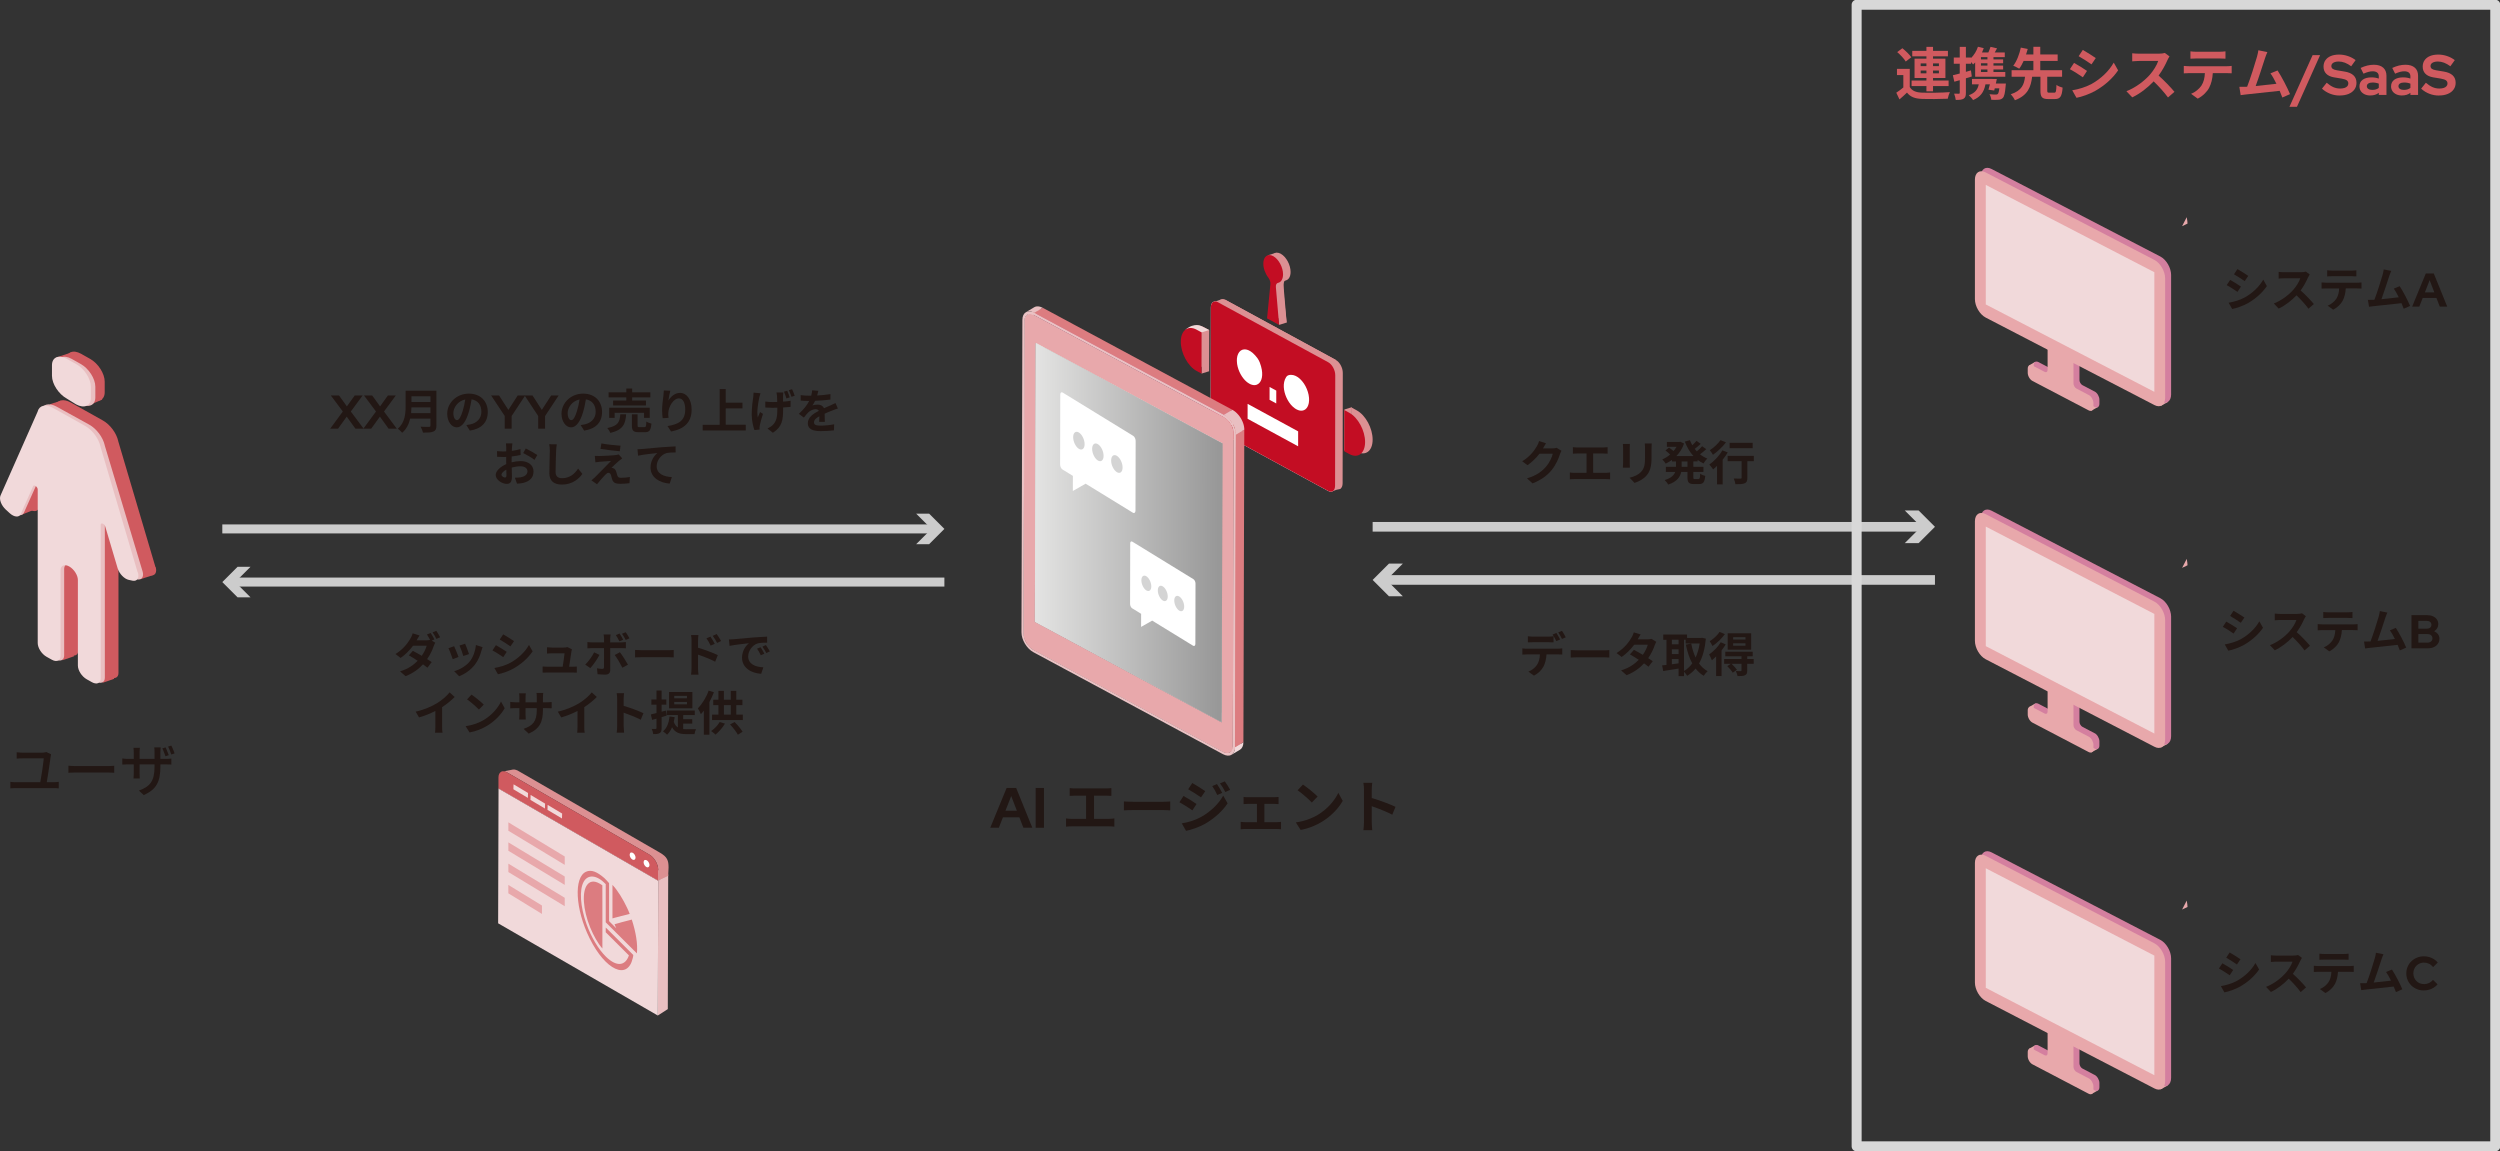 <?xml version="1.0" encoding="UTF-8"?>
<svg id="_レイヤー_1" data-name="レイヤー 1" xmlns="http://www.w3.org/2000/svg" xmlns:xlink="http://www.w3.org/1999/xlink" viewBox="0 0 1318.92 607.26">
  <rect x="0" y="0" width="1318.92" height="607.26" fill="#333333" stroke="none"/>
  <defs>
    <style>
      .cls-1, .cls-2, .cls-3, .cls-4 {
        fill: none;
      }

      .cls-5 {
        fill: #f1d9d9;
      }

      .cls-6 {
        fill: #d47f9f;
      }

      .cls-7 {
        fill: #eab1b3;
      }

      .cls-8 {
        fill: #df888b;
      }

      .cls-9 {
        fill: #dd9395;
      }

      .cls-10 {
        fill: #dc9093;
      }

      .cls-11 {
        fill: #ebc3c5;
      }

      .cls-12 {
        fill: #dc9193;
      }

      .cls-13 {
        fill: #ccc;
      }

      .cls-14 {
        fill: url(#_新規グラデーションスウォッチ_1);
      }

      .cls-15 {
        isolation: isolate;
      }

      .cls-16 {
        fill: #e9bfc1;
      }

      .cls-17 {
        fill: #d05a5f;
      }

      .cls-18 {
        clip-path: url(#clippath-1);
      }

      .cls-19 {
        clip-path: url(#clippath-3);
      }

      .cls-20 {
        clip-path: url(#clippath-4);
      }

      .cls-21 {
        clip-path: url(#clippath-2);
      }

      .cls-22 {
        clip-path: url(#clippath-7);
      }

      .cls-23 {
        clip-path: url(#clippath-6);
      }

      .cls-24 {
        clip-path: url(#clippath-8);
      }

      .cls-25 {
        clip-path: url(#clippath-5);
      }

      .cls-26 {
        fill: #d4d4d4;
      }

      .cls-27 {
        fill: #c03e41;
      }

      .cls-28 {
        fill: #fff;
      }

      .cls-29 {
        fill: #b9272b;
      }

      .cls-30 {
        fill: #f1d9da;
      }

      .cls-31 {
        fill: #e8a8ab;
      }

      .cls-32 {
        fill: #c30d23;
      }

      .cls-33 {
        fill: #f1dadb;
      }

      .cls-34 {
        fill: #dc7c80;
      }

      .cls-35 {
        fill: #eac2c4;
      }

      .cls-36 {
        fill: #bd3538;
      }

      .cls-37 {
        fill: #221714;
      }

      .cls-2 {
        stroke-width: 5.08px;
      }

      .cls-2, .cls-3 {
        stroke: #ccc;
        stroke-miterlimit: 10;
      }

      .cls-3 {
        stroke-width: 4.75px;
      }

      .cls-4 {
        stroke: #d8d8d8;
        stroke-linecap: round;
        stroke-linejoin: round;
        stroke-width: 5.27px;
      }

      .cls-38 {
        fill: #dc9092;
      }

      .cls-39 {
        fill: #e8e7e6;
      }

      .cls-40 {
        clip-path: url(#clippath);
      }

      .cls-41 {
        fill: #b61e22;
      }

      .cls-42 {
        fill: #dbd9d5;
      }
    </style>
    <clipPath id="clippath">
      <path class="cls-1" d="M549.63,340.18c-1.43-.77-2.72-2.11-3.65-3.67-1.48.88-2.97,1.76-4.45,2.64.93,1.56,2.23,2.9,3.65,3.67,1.33-.79,3.11-1.85,4.45-2.64Z"/>
    </clipPath>
    <clipPath id="clippath-1">
      <path class="cls-1" d="M545.98,336.51c-.94-1.56-1.51-3.33-1.51-4.93l-4.45,2.64c0,1.6.57,3.37,1.51,4.93,1.48-.88,2.97-1.76,4.45-2.64Z"/>
    </clipPath>
    <clipPath id="clippath-2">
      <path class="cls-1" d="M648.89,396.88l4.45-2.64c-.94.56-2.24.52-3.68-.25l-4.45,2.64c1.44.77,2.74.81,3.68.25Z"/>
    </clipPath>
    <clipPath id="clippath-3">
      <path class="cls-1" d="M648.89,396.88l4.45-2.64c.93-.55,1.51-1.69,1.51-3.28l-4.45,2.64c0,1.59-.58,2.73-1.51,3.28Z"/>
    </clipPath>
    <clipPath id="clippath-4">
      <path class="cls-1" d="M649.69,398.2l4.45-2.64c1.13-.67,1.83-2.05,1.84-3.99l-4.45,2.64c0,1.94-.71,3.32-1.84,3.99Z"/>
    </clipPath>
    <clipPath id="clippath-5">
      <path class="cls-1" d="M544.94,166.68c0-.8.15-1.48.41-2.04-1.48.88-2.97,1.76-4.45,2.64-.26.55-.41,1.24-.41,2.04,1.33-.79,3.11-1.85,4.45-2.64Z"/>
    </clipPath>
    <clipPath id="clippath-6">
      <path class="cls-1" d="M545.36,164.64c.26-.55.64-.97,1.1-1.24l-4.45,2.64c-.46.27-.84.69-1.1,1.24,1.48-.88,2.97-1.76,4.45-2.64Z"/>
    </clipPath>
    <clipPath id="clippath-7">
      <path class="cls-1" d="M546.46,163.4l-4.45,2.64c.94-.56,2.25-.52,3.68.25l4.45-2.64c-1.44-.77-2.74-.81-3.68-.25Z"/>
    </clipPath>
    <clipPath id="clippath-8">
      <path class="cls-1" d="M650.88,228.7l4.45-2.64c0-3.2-2.3-7.06-5.16-8.6l-4.45,2.64c2.86,1.54,5.17,5.39,5.16,8.6Z"/>
    </clipPath>
    <linearGradient id="_新規グラデーションスウォッチ_1" data-name="新規グラデーションスウォッチ 1" x1="437.16" y1="1001.58" x2="533.79" y2="1001.58" gradientTransform="translate(98.24 -707.74) rotate(-1.48) scale(1.02 1) skewX(-1.44)" gradientUnits="userSpaceOnUse">
      <stop offset="0" stop-color="#e5e5e4"/>
      <stop offset="1" stop-color="#989898"/>
    </linearGradient>
  </defs>
  <g>
    <path class="cls-37" d="M5.46,412.46c.46.08.92.13,1.39.17s.92.04,1.37.04h20.16c.48,0,.94-.02,1.38-.06.44-.04.85-.09,1.23-.15v3.45c-.4-.04-.85-.07-1.36-.09-.51-.02-.93-.03-1.25-.03H8.21c-.42,0-.87,0-1.33.03-.47.02-.95.05-1.42.09v-3.45ZM26.96,397.97c-.06.18-.11.39-.15.63s-.07.42-.09.54c-.08.6-.19,1.39-.33,2.37-.14.98-.29,2.04-.46,3.19-.17,1.15-.34,2.29-.52,3.43-.18,1.14-.35,2.18-.5,3.11-.15.93-.28,1.68-.38,2.23h-3.42c.08-.46.18-1.05.3-1.77.12-.72.25-1.52.4-2.4.15-.88.29-1.78.44-2.7.14-.92.26-1.81.38-2.67.11-.86.21-1.62.29-2.28.08-.66.13-1.18.15-1.56h-11.19c-.56,0-1.09,0-1.59.03-.5.02-1,.05-1.5.09v-3.33c.46.04.96.09,1.51.13.55.05,1.07.08,1.54.08h10.38c.22,0,.48-.02.78-.06.3-.04.58-.08.85-.12.27-.04.48-.09.62-.15l2.49,1.2Z"/>
    <path class="cls-37" d="M36.09,403.97c.34.02.75.04,1.25.08.49.03,1.02.06,1.59.08s1.11.03,1.63.03h16.32c.72,0,1.37-.02,1.95-.07.58-.05,1.05-.08,1.41-.11v3.72c-.34-.02-.82-.05-1.44-.09-.62-.04-1.26-.06-1.92-.06h-16.32c-.82,0-1.64.02-2.46.04-.82.03-1.49.07-2.01.11v-3.72Z"/>
    <path class="cls-37" d="M64.52,400.13c.14.02.37.05.69.09.32.04.69.08,1.11.11.42.03.86.04,1.32.04h19.77c.74,0,1.35-.02,1.84-.06.49-.04.88-.08,1.16-.12v3.18c-.22-.02-.59-.04-1.11-.06-.52-.02-1.14-.03-1.86-.03h-19.8c-.46,0-.9,0-1.3.01-.41.01-.77.03-1.08.05-.31.02-.55.03-.74.03v-3.24ZM73.79,394.5c-.02.2-.05.51-.09.94-.04.43-.06.93-.06,1.49v10.86c0,.4,0,.8.03,1.2.02.4.04.75.04,1.05,0,.3.03.52.04.66h-3.33c.02-.14.04-.36.06-.66.02-.3.04-.65.06-1.05.02-.4.03-.8.03-1.2v-10.89c0-.36-.02-.75-.04-1.17-.03-.42-.07-.83-.11-1.23h3.36ZM84.63,404.3c0,1.94-.13,3.68-.41,5.21-.27,1.53-.72,2.9-1.37,4.11-.64,1.21-1.53,2.29-2.67,3.24-1.14.95-2.59,1.82-4.35,2.6l-2.55-2.37c1.42-.52,2.64-1.1,3.67-1.74,1.03-.64,1.88-1.43,2.56-2.37.68-.94,1.19-2.09,1.52-3.46.33-1.37.5-3.04.5-5.03v-7.59c0-.62-.02-1.15-.04-1.6-.03-.45-.07-.78-.11-1h3.39c-.02.22-.05.55-.09,1s-.06.99-.06,1.6v7.41ZM87.35,394.29c.18.36.38.79.58,1.29s.41,1,.6,1.49c.19.49.35.93.5,1.33l-1.74.6c-.14-.44-.31-.91-.5-1.4-.19-.49-.38-.98-.57-1.47-.19-.49-.38-.92-.58-1.3l1.71-.54ZM90.38,393.33c.2.38.41.82.62,1.3.21.49.42.98.62,1.47.2.49.36.95.48,1.37l-1.74.57c-.22-.66-.48-1.38-.78-2.14-.3-.77-.6-1.45-.9-2.03l1.71-.54Z"/>
  </g>
  <g>
    <path class="cls-37" d="M227.8,337.96l1.83,1.12c-.28.5-.6,1.17-.83,1.8-.62,1.93-1.8,4.45-3.45,6.83.93.6,1.78,1.15,2.4,1.6l-2.25,2.95c-.6-.52-1.42-1.12-2.33-1.77-2.25,2.43-5.17,4.68-9.22,6.23l-2.9-2.52c4.42-1.35,7.25-3.48,9.3-5.6-1.67-1.1-3.38-2.12-4.65-2.85l2.1-2.38c1.33.68,3.03,1.62,4.7,2.62,1.22-1.77,2.22-3.82,2.6-5.32h-7.17c-1.75,2.32-4.08,4.72-6.58,6.45l-2.7-2.07c4.38-2.7,6.7-6.15,7.95-8.3.38-.6.9-1.77,1.12-2.62l3.62,1.12c-.6.88-1.22,2-1.52,2.55l-.03.02h5.12c.67,0,1.4-.08,1.98-.23-.48-.92-1.1-2.05-1.65-2.85l1.97-.8c.62.9,1.5,2.5,1.98,3.42l-1.4.6ZM230.18,332.81c.65.92,1.58,2.5,2.03,3.4l-2,.85c-.5-1.05-1.3-2.5-2-3.45l1.97-.8Z"/>
    <path class="cls-37" d="M241.9,346.61l-3.05,1.15c-.42-1.35-1.67-4.67-2.27-5.77l3-1.07c.62,1.27,1.83,4.3,2.33,5.7ZM254.6,341.41c-.3.8-.45,1.32-.6,1.82-.65,2.52-1.7,5.12-3.4,7.33-2.32,3-5.45,5.1-8.38,6.2l-2.62-2.67c2.75-.73,6.23-2.62,8.3-5.23,1.7-2.12,2.9-5.45,3.17-8.57l3.52,1.12ZM247.43,345.06l-3,1.05c-.3-1.23-1.4-4.25-2.02-5.55l2.97-.98c.47,1.08,1.7,4.33,2.05,5.48Z"/>
    <path class="cls-37" d="M267.33,343.89l-1.83,2.8c-1.42-.98-4-2.68-5.7-3.55l1.83-2.77c1.67.9,4.42,2.62,5.7,3.52ZM269.35,349.61c4.25-2.38,7.73-5.8,9.73-9.38l1.92,3.4c-2.33,3.45-5.85,6.62-9.95,8.98-2.55,1.45-6.12,2.7-8.35,3.1l-1.88-3.3c2.8-.48,5.8-1.33,8.52-2.8ZM271.18,338.24l-1.88,2.77c-1.4-.97-4-2.67-5.65-3.6l1.82-2.75c1.65.92,4.4,2.67,5.7,3.57Z"/>
    <path class="cls-37" d="M301.85,351.74c.65,0,1.8-.02,2.45-.1v3.23c-.5-.02-1.72-.07-2.38-.07h-13.17c-.9,0-1.53.02-2.47.07v-3.25c.67.08,1.6.12,2.47.12h8.1c.35-2.12.9-5.67.98-7.07h-6.75c-.8,0-1.78.07-2.5.12v-3.3c.65.08,1.8.15,2.47.15h6.4c.52,0,1.55-.1,1.88-.27l2.4,1.18c-.12.32-.2.8-.25,1.05-.2,1.48-.85,5.77-1.22,8.15h1.6Z"/>
    <path class="cls-37" d="M316.28,345.49c-1.15,2.23-3.45,5.5-4.83,6.98l-2.7-1.85c1.67-1.6,3.67-4.35,4.7-6.45l2.83,1.32ZM321.93,341.94v11.62c0,1.45-.83,2.35-2.6,2.35-1.35,0-2.8-.08-4.08-.23l-.3-3.1c1.08.2,2.17.3,2.77.3.65,0,.9-.25.93-.9.02-.92.02-8.85.02-10.02v-.02h-6.35c-.75,0-1.73.02-2.42.1v-3.33c.75.1,1.65.2,2.42.2h6.35v-2c0-.65-.12-1.75-.22-2.18h3.7c-.05.35-.23,1.55-.23,2.18v2h5.83c.7,0,1.8-.08,2.45-.18v3.27c-.78-.05-1.75-.07-2.42-.07h-5.85ZM327.03,344.09c1.27,1.6,3.27,4.75,4.27,6.58l-2.95,1.6c-1.07-2.15-2.85-5.17-4.05-6.7l2.73-1.48ZM326.78,338.36c-.5-1-1.2-2.35-1.88-3.3l1.97-.83c.62.93,1.45,2.35,1.9,3.27l-2,.85ZM330.1,337.64c-.52-1.05-1.25-2.35-1.95-3.3l1.97-.8c.67.92,1.5,2.35,1.95,3.22l-1.98.88Z"/>
    <path class="cls-37" d="M335.05,342.89c.9.08,2.73.15,4.03.15h13.42c1.15,0,2.28-.1,2.92-.15v3.93c-.6-.02-1.88-.12-2.92-.12h-13.42c-1.42,0-3.1.05-4.03.12v-3.93Z"/>
    <path class="cls-37" d="M368.25,341.71c3.33,1,8.15,2.77,10.45,3.9l-1.4,3.48c-2.6-1.38-6.35-2.83-9.05-3.73v7.08c0,.7.12,2.45.25,3.48h-3.92c.15-.98.25-2.5.25-3.48v-14.38c0-.9-.08-2.12-.25-3.02h3.9c-.1.88-.22,1.97-.22,3.02v3.65ZM374.9,340.61c-.73-1.57-1.28-2.57-2.2-3.85l2.1-.9c.7,1.05,1.7,2.65,2.28,3.77l-2.17.98ZM378.33,339.21c-.8-1.58-1.4-2.5-2.33-3.75l2.08-.98c.72,1,1.77,2.58,2.35,3.7l-2.1,1.02Z"/>
    <path class="cls-37" d="M387,337.24c2.08-.17,6.17-.55,10.7-.95,2.55-.2,5.25-.35,7-.43l.02,3.2c-1.32,0-3.45.02-4.77.32-3,.8-5.23,4-5.23,6.93,0,4.07,3.8,5.55,8,5.75l-1.15,3.42c-5.2-.32-10.1-3.12-10.1-8.5,0-3.57,1.98-6.38,3.65-7.62-2.15.23-7.35.77-10.22,1.4l-.33-3.4c1-.02,1.95-.07,2.42-.12ZM403.25,344.86l-1.9.85c-.62-1.38-1.15-2.35-1.95-3.48l1.85-.77c.6.9,1.53,2.4,2,3.4ZM406.15,343.64l-1.88.9c-.68-1.35-1.25-2.28-2.05-3.38l1.83-.85c.62.88,1.58,2.35,2.1,3.32Z"/>
    <path class="cls-37" d="M233.24,383.29c0,1.1.05,2.65.22,3.27h-3.95c.1-.6.17-2.17.17-3.27v-8.2c-2.58,1.3-5.7,2.6-8.6,3.4l-1.8-3.05c4.38-.95,8.58-2.8,11.38-4.52,2.53-1.58,5.12-3.8,6.53-5.65l2.67,2.43c-1.9,1.9-4.15,3.77-6.62,5.37v10.23Z"/>
    <path class="cls-37" d="M255.21,379.84c4.25-2.53,7.53-6.35,9.1-9.73l1.95,3.52c-1.9,3.38-5.23,6.83-9.25,9.25-2.53,1.53-5.75,2.92-9.28,3.53l-2.1-3.3c3.9-.55,7.15-1.82,9.57-3.27ZM255.21,371.74l-2.55,2.62c-1.3-1.4-4.42-4.12-6.25-5.4l2.35-2.5c1.75,1.17,5,3.77,6.45,5.27Z"/>
    <path class="cls-37" d="M288.29,370.51c1.33,0,2.08-.05,2.75-.17v3.33c-.55-.05-1.42-.08-2.75-.08h-1.85v.83c0,6.2-1.5,9.97-7.53,12.62l-2.67-2.53c4.83-1.67,6.95-3.85,6.95-9.97v-.95h-5.92v3.4c0,1.1.07,2.12.1,2.62h-3.5c.08-.5.15-1.5.15-2.62v-3.4h-2.12c-1.25,0-2.15.05-2.7.1v-3.4c.45.07,1.45.22,2.7.22h2.12v-2.47c0-.95-.1-1.78-.15-2.25h3.55c-.08.47-.15,1.27-.15,2.27v2.45h5.92v-2.62c0-1-.08-1.82-.15-2.32h3.55c-.05.5-.15,1.32-.15,2.32v2.62h1.85Z"/>
    <path class="cls-37" d="M308.24,383.29c0,1.1.05,2.65.22,3.27h-3.95c.1-.6.17-2.17.17-3.27v-8.2c-2.58,1.3-5.7,2.6-8.6,3.4l-1.8-3.05c4.38-.95,8.58-2.8,11.38-4.52,2.53-1.58,5.12-3.8,6.53-5.65l2.67,2.43c-1.9,1.9-4.15,3.77-6.62,5.37v10.23Z"/>
    <path class="cls-37" d="M338.04,379.71c-2.58-1.35-6.33-2.8-9.02-3.73v7.08c0,.73.12,2.48.22,3.48h-3.9c.15-.98.25-2.48.25-3.48v-14.35c0-.9-.07-2.15-.25-3.02h3.9c-.1.88-.22,1.98-.22,3.02v3.67c3.35.97,8.15,2.75,10.45,3.88l-1.42,3.45Z"/>
    <path class="cls-37" d="M349.04,378.34v5.82c0,1.38-.22,2.1-.97,2.55-.75.5-1.85.6-3.45.58-.08-.73-.4-1.95-.78-2.73.93.03,1.78.03,2.08,0,.3,0,.42-.1.42-.42v-5c-.82.23-1.57.45-2.3.65l-.67-2.88c.85-.17,1.85-.45,2.97-.72v-4.42h-2.7v-2.75h2.7v-4.72h2.7v4.72h2.5v2.75h-2.5v3.7l2.25-.6.4,2.67-2.65.8ZM360.42,384.64c.58.05,1.12.08,1.75.08.85,0,3.95,0,5.03-.02-.35.6-.7,1.85-.8,2.6h-4.35c-3.27,0-5.8-.6-7.5-3.62-.65,1.58-1.52,2.9-2.62,3.93-.45-.48-1.58-1.4-2.17-1.78,2.08-1.65,3.1-4.43,3.47-7.83l2.7.33c-.12.9-.27,1.75-.47,2.52.55,1.45,1.27,2.35,2.17,2.92v-6.53h-5.88v-2.4h14.78v2.4h-6.1v2.2h4.78v2.32h-4.78v2.88ZM365.27,373.68h-12.3v-8.62h12.3v8.62ZM362.42,367.13h-6.72v1.25h6.72v-1.25ZM362.42,370.31h-6.72v1.28h6.72v-1.28Z"/>
    <path class="cls-37" d="M376.64,365.21c-.65,1.73-1.48,3.5-2.38,5.2v17.2h-2.93v-12.67c-.52.67-1.05,1.28-1.57,1.85-.28-.75-1.08-2.38-1.6-3.1,2.25-2.25,4.45-5.77,5.7-9.35l2.78.88ZM382.46,381.76c-1.25,2.17-3.25,4.38-4.97,5.8-.55-.55-1.67-1.47-2.33-1.88,1.75-1.17,3.5-3,4.53-4.77l2.77.85ZM391.89,376.99v2.9h-16.23v-2.9h3.35v-4.97h-2.73v-2.85h2.73v-4.68h2.9v4.68h3.62v-4.7h2.9v4.7h3.25v2.85h-3.25v4.97h3.45ZM381.92,376.99h3.62v-4.97h-3.62v4.97ZM387.52,380.89c1.62,1.58,3.35,3.7,4.25,5.15l-2.5,1.57c-.8-1.5-2.55-3.8-4.12-5.4l2.38-1.33Z"/>
  </g>
  <g>
    <path class="cls-37" d="M174.19,226.15l6.67-9.05-6.32-8.45h4.32l4.15,5.75,4.12-5.75h4.17l-6.22,8.45,6.75,9.05h-4.33l-4.58-6.35-4.58,6.35h-4.17Z"/>
    <path class="cls-37" d="M191.69,226.15l6.67-9.05-6.32-8.45h4.32l4.15,5.75,4.12-5.75h4.17l-6.22,8.45,6.75,9.05h-4.33l-4.58-6.35-4.58,6.35h-4.17Z"/>
    <path class="cls-37" d="M230.24,224.52c0,1.8-.42,2.65-1.57,3.15-1.2.52-2.95.57-5.53.57-.17-.87-.78-2.3-1.25-3.12,1.75.1,3.85.08,4.4.08.6,0,.8-.2.8-.73v-3.63h-10.7c-.65,2.8-1.9,5.53-4.22,7.48-.45-.62-1.65-1.72-2.3-2.15,3.78-3.23,4.12-8,4.12-11.8v-8.22h16.25v18.37ZM227.09,217.97v-3.05h-10.03c-.02.95-.08,2-.17,3.05h10.2ZM217.07,209.04v3.05h10.03v-3.05h-10.03Z"/>
    <path class="cls-37" d="M246.04,224.25c.95-.12,1.65-.25,2.3-.4,3.17-.75,5.62-3.03,5.62-6.62s-1.85-5.98-5.17-6.55c-.35,2.1-.78,4.4-1.48,6.73-1.47,5-3.62,8.05-6.33,8.05s-5.05-3.02-5.05-7.2c0-5.7,4.98-10.6,11.4-10.6s10,4.27,10,9.67-3.2,8.9-9.45,9.85l-1.85-2.92ZM244.12,216.75c.58-1.83,1.03-3.95,1.33-6-4.1.85-6.27,4.45-6.27,7.17,0,2.5,1,3.73,1.92,3.73,1.02,0,2.02-1.55,3.02-4.9Z"/>
    <path class="cls-37" d="M266.27,226.15v-6.7l-7.15-10.8h4.18l4.9,7.6,4.92-7.6h3.95l-7.15,10.83v6.67h-3.65Z"/>
    <path class="cls-37" d="M283.92,226.15v-6.7l-7.15-10.8h4.18l4.9,7.6,4.92-7.6h3.95l-7.15,10.83v6.67h-3.65Z"/>
    <path class="cls-37" d="M306.34,224.25c.95-.12,1.65-.25,2.3-.4,3.17-.75,5.62-3.03,5.62-6.62s-1.85-5.98-5.17-6.55c-.35,2.1-.78,4.4-1.48,6.73-1.47,5-3.62,8.05-6.33,8.05s-5.05-3.02-5.05-7.2c0-5.7,4.98-10.6,11.4-10.6s10,4.27,10,9.67-3.2,8.9-9.45,9.85l-1.85-2.92ZM304.42,216.75c.58-1.83,1.03-3.95,1.33-6-4.1.85-6.27,4.45-6.27,7.17,0,2.5,1,3.73,1.92,3.73,1.02,0,2.02-1.55,3.02-4.9Z"/>
    <path class="cls-37" d="M330.34,218.57c-.4,5.02-1.5,8.2-8.33,9.82-.28-.77-1.03-1.95-1.62-2.57,5.92-1.15,6.55-3.4,6.85-7.25h3.1ZM330.42,209.67h-9.35v-2.7h9.35v-1.98h3.08v1.98h9.6v2.7h-9.6v1.63h7.3v2.6h-17.35v-2.6h6.97v-1.63ZM339.77,220.44v-2.65h-15.5v2.65h-2.88v-5.32h21.38v5.32h-3ZM339.92,225.35c.83,0,.98-.43,1.08-2.98.6.48,1.88.93,2.67,1.13-.32,3.6-1.1,4.52-3.45,4.52h-3.23c-2.9,0-3.62-.85-3.62-3.52v-5.92h3v5.87c0,.8.15.9,1.05.9h2.5Z"/>
    <path class="cls-37" d="M353.64,206.15c-.35,1.23-.85,3.75-1,5.12,1.17-1.9,3.33-4,6.12-4,3.45,0,6.12,3.38,6.12,8.83,0,7-4.3,10.35-10.85,11.55l-1.88-2.88c5.5-.85,9.35-2.65,9.35-8.65,0-3.83-1.28-5.95-3.33-5.95-2.92,0-5.47,4.4-5.6,7.65-.03.68-.03,1.48.12,2.62l-3.08.2c-.12-.95-.3-2.48-.3-4.12,0-2.3.32-5.38.7-7.92.12-.9.18-1.9.2-2.6l3.4.15Z"/>
    <path class="cls-37" d="M393.44,224.1v3h-22.72v-3h8.95v-18.83h3.2v7.15h8.83v3.02h-8.83v8.65h10.58Z"/>
    <path class="cls-37" d="M401.22,207.47c-.23.62-.48,1.5-.6,2.02-.6,2.75-1.47,7.65-.83,10.73.33-.78.78-1.95,1.18-2.85l1.55.98c-.73,2.15-1.38,4.65-1.67,6.05-.08.38-.15.92-.15,1.2,0,.25.03.67.05,1.02l-2.75.27c-.55-1.5-1.42-4.95-1.42-8.02,0-4.05.5-7.6.83-9.62.1-.68.12-1.5.15-2.12l3.68.35ZM413.24,207.05c-.08.6-.1,1.15-.12,1.7v3.15c1.5-.12,2.9-.27,3.98-.48l-.03,3.25c-1.05.12-2.42.23-3.92.3v.77c0,5.85-.48,9.42-5.4,12.57l-2.85-2.25c.95-.42,2.2-1.2,2.9-1.97,1.88-1.98,2.3-4.18,2.3-8.38v-.62c-.85.02-1.7.05-2.53.05-1.08,0-2.58-.08-3.83-.15v-3.15c1.23.17,2.42.27,3.78.27.8,0,1.65-.02,2.52-.05-.02-1.35-.07-2.62-.12-3.32-.05-.5-.15-1.25-.27-1.7h3.6ZM414.89,210.2c-.35-1.1-.83-2.55-1.3-3.55l1.7-.52c.45.98,1.05,2.52,1.33,3.5l-1.72.57ZM417.87,205.32c.48.98,1.08,2.53,1.38,3.48l-1.7.55c-.38-1.08-.88-2.5-1.38-3.5l1.7-.53Z"/>
    <path class="cls-37" d="M432.17,222.55c.05-.73.08-1.88.1-2.95-1.83,1-2.83,1.97-2.83,3.2,0,1.38,1.17,1.75,3.6,1.75,2.1,0,4.85-.27,7.03-.73l-.1,3.23c-1.65.2-4.68.4-7,.4-3.88,0-6.8-.92-6.8-4.12s3-5.15,5.83-6.6c-.4-.62-1.05-.85-1.72-.85-1.4,0-2.92.8-3.88,1.7-.75.75-1.45,1.65-2.3,2.73l-2.65-1.98c2.6-2.4,4.35-4.6,5.45-6.8h-.3c-1,0-2.83-.05-4.18-.17v-2.9c1.25.2,3.1.28,4.35.28h1.2c.3-1.12.47-2.12.5-2.83l3.25.27c-.12.6-.3,1.45-.6,2.45,2.33-.12,4.83-.33,7-.73l-.02,2.9c-2.38.35-5.43.55-8.08.65-.4.88-.9,1.78-1.42,2.5.65-.32,1.97-.5,2.8-.5,1.5,0,2.75.65,3.3,1.93,1.28-.6,2.33-1.02,3.35-1.48.95-.42,1.83-.85,2.73-1.27l1.25,2.88c-.8.2-2.1.7-2.95,1.05-1.1.43-2.5.98-4.03,1.68.03,1.38.08,3.2.1,4.32h-2.98Z"/>
    <path class="cls-37" d="M269.92,243.9c1.67-.42,3.38-.65,4.75-.65,3.8,0,6.8,2.02,6.8,5.42,0,2.93-1.52,5.12-5.45,6.1-1.15.25-2.27.35-3.25.4l-1.15-3.17c1.12,0,2.17-.02,3.05-.18,2-.35,3.6-1.38,3.6-3.17,0-1.67-1.5-2.65-3.65-2.65-1.53,0-3.12.25-4.65.67.05,1.98.12,3.88.12,4.73,0,3.08-1.12,3.88-2.72,3.88-2.42,0-5.85-2.08-5.85-4.7,0-2.17,2.53-4.4,5.55-5.72-.03-.58-.03-1.15-.03-1.73v-2.08c-.47.02-.92.05-1.33.05-1.12,0-2.38-.03-3.45-.12l-.05-3c1.45.17,2.53.2,3.42.2.45,0,.93-.02,1.43-.05.02-.88.02-1.6.02-2.02,0-.53-.1-1.73-.17-2.18h3.4c-.05.45-.15,1.52-.2,2.15-.03.55-.05,1.15-.08,1.78,1.62-.23,3.25-.55,4.55-.93l.08,3.1c-1.4.33-3.1.58-4.72.77-.03.75-.03,1.5-.03,2.23v.88ZM267.19,250.85c0-.62-.03-1.75-.08-3.05-1.53.77-2.53,1.8-2.53,2.68,0,.75,1.15,1.45,1.8,1.45.45,0,.8-.23.8-1.07ZM277.39,236.6c1.9.92,4.78,2.55,6.08,3.47l-1.5,2.55c-1.17-1.02-4.4-2.85-5.95-3.6l1.38-2.42Z"/>
    <path class="cls-37" d="M293.74,234.4c-.17,1.05-.3,2.3-.33,3.3-.12,2.65-.3,8.2-.3,11.28,0,2.5,1.5,3.3,3.4,3.3,4.1,0,6.7-2.35,8.48-5.05l2.25,2.77c-1.6,2.35-5.1,5.65-10.75,5.65-4.05,0-6.67-1.77-6.67-6,0-3.33.25-9.83.25-11.95,0-1.17-.1-2.38-.33-3.35l4,.05Z"/>
    <path class="cls-37" d="M326.62,243.07c-1.12.98-3.45,3.1-4.03,3.73.23,0,.67.08.92.2.73.23,1.18.75,1.53,1.67.22.68.45,1.62.67,2.25.23.77.78,1.15,1.75,1.15,1.9,0,3.6-.17,4.85-.42l-.2,3.25c-1.03.2-3.58.35-4.85.35-2.35,0-3.62-.5-4.22-2.12-.28-.73-.55-1.88-.72-2.5-.3-.88-.83-1.2-1.33-1.2s-1.03.4-1.6,1c-.88.88-2.72,2.88-4.42,5.05l-2.95-2.05c.45-.35,1.08-.88,1.73-1.52,1.27-1.3,6.33-6.33,8.6-8.73-1.75.08-4.7.33-6.12.45-.85.07-1.6.2-2.12.3l-.3-3.42c.58.05,1.47.07,2.38.07,1.17,0,6.8-.25,8.85-.52.45-.05,1.12-.2,1.4-.3l1.83,2.07c-.65.45-1.17.9-1.62,1.25ZM327.37,235.15l-.4,2.92c-2.6-.22-7.22-.75-10.17-1.25l.47-2.88c2.78.53,7.53,1.05,10.1,1.2Z"/>
    <path class="cls-37" d="M338.74,236.87c2.05-.2,6.15-.55,10.67-.95,2.55-.2,5.28-.35,7-.42l.03,3.2c-1.33,0-3.45.03-4.78.33-2.97.8-5.22,4-5.22,6.92,0,4.08,3.82,5.53,8,5.75l-1.15,3.43c-5.2-.35-10.1-3.15-10.1-8.5,0-3.58,2-6.38,3.65-7.62-2.12.23-7.35.77-10.22,1.4l-.3-3.4c.97-.02,1.92-.08,2.42-.12Z"/>
  </g>
  <g>
    <path class="cls-37" d="M522.42,436.7l8.64-21h5.04l8.52,21h-4.71l-2.13-5.49h-8.67l-2.16,5.49h-4.53ZM530.46,427.7h6l-2.97-7.74-3.03,7.74Z"/>
    <path class="cls-37" d="M546.39,436.7v-21h4.38v21h-4.38Z"/>
    <path class="cls-37" d="M585.12,432c1.08,0,2.04-.12,2.79-.24v4.35c-.84-.12-2.1-.15-2.79-.15h-19.77c-.9,0-1.95.03-2.94.15v-4.35c.93.18,2.01.24,2.94.24h7.62v-12.24h-5.79c-.81,0-2.1.06-2.85.12v-4.11c.78.12,2.01.18,2.85.18h16.32c.9,0,1.95-.09,2.82-.18v4.11c-.9-.06-1.95-.12-2.82-.12h-6.33v12.24h7.95Z"/>
    <path class="cls-37" d="M592.92,422.81c1.08.09,3.27.18,4.83.18h16.11c1.38,0,2.73-.12,3.51-.18v4.71c-.72-.03-2.25-.15-3.51-.15h-16.11c-1.71,0-3.72.06-4.83.15v-4.71Z"/>
    <path class="cls-37" d="M631.26,424.16l-2.19,3.36c-1.71-1.2-4.83-3.21-6.84-4.29l2.16-3.3c2.04,1.08,5.34,3.15,6.87,4.23ZM633.66,431c5.1-2.85,9.3-6.96,11.67-11.25l2.31,4.08c-2.76,4.17-7.02,7.95-11.91,10.8-3.06,1.71-7.38,3.21-10.02,3.69l-2.25-3.93c3.36-.57,6.96-1.59,10.2-3.39ZM635.85,417.38l-2.22,3.3c-1.68-1.17-4.8-3.18-6.78-4.29l2.16-3.3c1.98,1.08,5.28,3.21,6.84,4.29ZM644.79,418.31l-2.61,1.11c-.87-1.89-1.56-3.18-2.64-4.71l2.49-1.05c.87,1.26,2.07,3.27,2.76,4.65ZM648.99,416.7l-2.55,1.14c-.96-1.89-1.71-3.06-2.82-4.56l2.55-1.05c.93,1.2,2.1,3.15,2.82,4.47Z"/>
    <path class="cls-37" d="M673.56,433.76c.84,0,1.68-.12,2.28-.18v3.93c-.63-.12-1.74-.15-2.28-.15h-16.56c-.72,0-1.65.03-2.46.15v-3.93c.78.09,1.71.18,2.46.18h6.12v-9.66h-4.68c-.63,0-1.71.06-2.37.12v-3.78c.66.12,1.71.15,2.37.15h13.74c.72,0,1.62-.06,2.34-.15v3.78c-.75-.06-1.68-.12-2.34-.12h-5.13v9.66h6.51Z"/>
    <path class="cls-37" d="M695.13,429.95c5.1-3.03,9.03-7.62,10.92-11.67l2.34,4.23c-2.28,4.05-6.27,8.19-11.1,11.1-3.03,1.83-6.9,3.51-11.13,4.23l-2.52-3.96c4.68-.66,8.58-2.19,11.49-3.93ZM695.13,420.23l-3.06,3.15c-1.56-1.68-5.31-4.95-7.5-6.48l2.82-3c2.1,1.41,6,4.53,7.74,6.33Z"/>
    <path class="cls-37" d="M734.52,429.8c-3.09-1.62-7.59-3.36-10.83-4.47v8.49c0,.87.15,2.97.27,4.17h-4.68c.18-1.17.3-2.97.3-4.17v-17.22c0-1.08-.09-2.58-.3-3.63h4.68c-.12,1.05-.27,2.37-.27,3.63v4.41c4.02,1.17,9.78,3.3,12.54,4.65l-1.71,4.14Z"/>
  </g>
  <g>
    <path class="cls-17" d="M80.52,303.49l-6.54,2.1-1.28-6.14,6.29-1.6,1.52,5.64Z"/>
    <path class="cls-17" d="M42.75,207.59l4.79,2.7c4.26,2.37,7.7.86,7.7-3.37v-5.58c0-4.26-3.44-9.63-7.7-12.01l-4.79-2.7c-4.26-2.37-7.7-.86-7.7,3.37v5.58c0,4.26,3.44,9.63,7.7,12.01Z"/>
    <path class="cls-17" d="M82,299.12l-19.62-66.34h0v-.23.14c-.93-4.14-4.21-8.68-8.12-10.87l-16.92-9.47c-3.91-2.19-7.17-1.33-8.07,1.79v-.12.21l-19.62,44.33c-.86,1.93.4,5.26,2.82,7.47l1.98,1.81c2.4,2.21,5.05,2.42,5.89.49l6.52-14.71c.47-1.05,2.42.37,2.42,1.77v81c0,2.56,2.07,5.77,4.61,7.21l2.82,1.58c2.56,1.42,4.61.51,4.61-2.02v-45.14c0-2.56,2.07-3.47,4.61-2.02,2.51,1.42,4.54,4.61,4.54,7.12v45.14c0,2.56,2.07,5.77,4.61,7.21l2.82,1.58c2.56,1.42,4.61.51,4.61-2.02v-81c0-1.4,1.95-.65,2.42.93l6.52,21.99c.86,2.89,3.49,5.61,5.89,6.12l1.98.42c2.4.49,3.65-1.44,2.82-4.33l-.07-.05h-.02Z"/>
    <path class="cls-17" d="M39.56,193.62l-7.92,2.56-2.02-7.55,7.7-2.59,2.24,7.58Z"/>
    <path class="cls-17" d="M53.93,210.77l-7.64,3.31-2.74-7.32,7.41-3.32,2.96,7.32Z"/>
    <path class="cls-17" d="M33.74,216.99l-5.93,1.83-1.47-5.56,5.79-1.85,1.61,5.58Z"/>
    <path class="cls-17" d="M18.32,268.78l-7,2.8-1.62-7.22,6.72-2.2,1.89,6.61Z"/>
    <path class="cls-17" d="M39.08,346.21l-6.11,2.11-1.15-6.11,5.83-1.64,1.42,5.64Z"/>
    <path class="cls-17" d="M60.24,358.1l-6.11,2.14-1.17-6.14,5.86-1.64,1.42,5.64Z"/>
    <path class="cls-16" d="M75.17,301.3l-19.92-66.34h0v-.23.14c-.95-4.14-4.26-8.68-8.24-10.87l-17.15-9.47c-3.96-2.19-7.26-1.33-8.19,1.79v-.12.21L1.76,260.74c-.86,1.93.42,5.26,2.84,7.47l2.02,1.81c2.44,2.21,5.12,2.42,5.98.49l6.61-14.71c.47-1.05,2.44.37,2.44,1.77v81.47c0,2.56,2.09,5.77,4.68,7.21l2.84,1.58c2.58,1.42,4.68.51,4.68-2.02v-45.61c0-2.56,2.09-3.47,4.68-2.02,2.54,1.42,4.58,4.61,4.58,7.12v45.47c0,2.56,2.09,5.77,4.68,7.21l2.84,1.58c2.58,1.42,4.68.51,4.68-2.02v-81.33c0-1.4,1.98-.65,2.44.93l6.61,21.99c.86,2.89,3.54,5.61,5.98,6.12l2.02.42c2.44.49,3.72-1.44,2.84-4.33v-.05h-.02Z"/>
    <path class="cls-16" d="M37.81,210.29l4.79,2.7c4.26,2.37,7.7.86,7.7-3.37v-5.58c0-4.26-3.44-9.63-7.7-12.01l-4.79-2.7c-4.26-2.37-7.7-.86-7.7,3.37v5.58c0,4.26,3.44,9.63,7.7,12.01Z"/>
    <path class="cls-30" d="M72.62,301.97l-19.62-66.34h0v-.23.14c-.93-4.14-4.21-8.68-8.12-10.87l-16.92-9.47c-3.91-2.19-7.17-1.33-8.07,1.79v-.12.21L.27,261.42c-.86,1.93.4,5.26,2.82,7.47l1.98,1.81c2.4,2.21,5.05,2.42,5.89.49l6.52-14.71c.47-1.05,2.42.37,2.42,1.77v81c0,2.56,2.07,5.77,4.61,7.21l2.82,1.58c2.56,1.42,4.61.51,4.61-2.02v-45.14c0-2.56,2.07-3.47,4.61-2.02,2.51,1.42,4.54,4.61,4.54,7.12v45.14c0,2.56,2.07,5.77,4.61,7.21l2.82,1.58c2.56,1.42,4.61.51,4.61-2.02v-81c0-1.4,1.95-.65,2.42.93l6.52,21.99c.86,2.89,3.49,5.61,5.89,6.12l1.98.42c2.4.49,3.65-1.44,2.82-4.33l-.07-.05h-.02Z"/>
    <path class="cls-30" d="M35.24,210.29l4.86,3.02c4.3,2.37,7.82.86,7.82-3.37v-5.91c0-4.26-3.49-9.63-7.82-12.01l-4.86-2.7c-4.3-2.37-7.82-.86-7.82,3.37v5.58c0,4.26,3.49,9.63,7.82,12.01Z"/>
  </g>
  <g>
    <line class="cls-3" x1="498.23" y1="307.08" x2="122.71" y2="307.08"/>
    <polygon class="cls-13" points="132.16 299.03 124.11 307.08 132.16 315.13 125.33 315.13 117.28 307.08 125.33 299.03 132.16 299.03"/>
  </g>
  <g>
    <line class="cls-3" x1="117.28" y1="279.04" x2="492.8" y2="279.04"/>
    <polygon class="cls-13" points="483.34 287.09 491.4 279.04 483.34 270.99 490.18 270.99 498.23 279.04 490.18 287.09 483.34 287.09"/>
  </g>
  <g>
    <path class="cls-37" d="M823.8,237.82c-.28.47-.62,1.17-.82,1.8-.68,2.23-2.1,5.55-4.35,8.35-2.38,2.9-5.4,5.17-10.1,7.05l-2.95-2.65c5.12-1.52,7.9-3.7,10.07-6.17,1.7-1.95,3.15-4.95,3.55-6.83h-7.03c-1.68,2.17-3.85,4.38-6.3,6.05l-2.8-2.07c4.38-2.68,6.55-5.9,7.8-8.05.38-.62.9-1.77,1.12-2.62l3.65,1.2c-.6.88-1.22,2-1.53,2.55l-.07.12h5.03c.78,0,1.6-.12,2.17-.3l2.55,1.58Z"/>
    <path class="cls-37" d="M847.12,249.45c.9,0,1.7-.1,2.33-.2v3.62c-.7-.1-1.75-.12-2.33-.12h-16.47c-.75,0-1.62.02-2.45.12v-3.62c.78.15,1.67.2,2.45.2h6.35v-10.2h-4.82c-.68,0-1.75.05-2.38.1v-3.43c.65.1,1.68.15,2.38.15h13.6c.75,0,1.62-.08,2.35-.15v3.43c-.75-.05-1.62-.1-2.35-.1h-5.28v10.2h6.62Z"/>
    <path class="cls-37" d="M859.87,234.2c-.05.55-.07,1.1-.07,1.9v8.45c0,.62.03,1.6.07,2.18h-3.7c.03-.48.12-1.45.12-2.2v-8.42c0-.48-.03-1.35-.1-1.9h3.67ZM871.4,233.97c-.05.7-.1,1.5-.1,2.5v4.95c0,5.38-1.05,7.68-2.9,9.73-1.65,1.83-4.25,3.05-6.07,3.62l-2.62-2.75c2.5-.57,4.6-1.52,6.12-3.15,1.7-1.88,2.03-3.75,2.03-7.65v-4.75c0-1-.05-1.8-.15-2.5h3.7Z"/>
    <path class="cls-37" d="M893.35,243.44v2.83h5.32v2.72h-5.32v2.7c0,.9.1,1.05.8,1.05h1.93c.65,0,.78-.5.88-2.85.62.5,1.82,1,2.67,1.18-.3,3.3-1.07,4.3-3.27,4.3h-2.73c-2.7,0-3.38-.87-3.38-3.65v-2.73h-3.3c-.55,2.63-2.2,5.1-6.83,6.65-.38-.67-1.27-1.82-1.9-2.37,3.45-1.05,4.95-2.6,5.57-4.28h-4.95v-2.72h5.35v-2.83h-2.1v-.82c-1.05.77-2.18,1.42-3.33,1.98-.4-.68-1.22-1.7-1.8-2.25,1.45-.6,2.88-1.47,4.15-2.57-.65-.65-1.65-1.5-2.47-2.13l1.88-1.55c.75.53,1.7,1.25,2.4,1.85.6-.7,1.12-1.45,1.57-2.25h-5.1v-2.55h6.53l.53-.1,2,.92c-.88,2.62-2.3,4.85-4.08,6.65h9.05c-1.95-2.1-3.45-4.7-4.55-7.65l2.68-.75c.35.92.75,1.82,1.25,2.67.82-.75,1.65-1.62,2.22-2.32l2.25,1.6c-1.03.92-2.17,1.9-3.2,2.65.35.45.72.88,1.12,1.3,1-.85,2.1-1.85,2.8-2.7l2.18,1.55c-1.03.93-2.22,1.93-3.3,2.7,1.15.93,2.45,1.7,3.88,2.27-.7.6-1.6,1.77-2.05,2.57-1.1-.53-2.12-1.15-3.08-1.88v.8h-2.27ZM890.25,243.44h-3.07v2.83h3.07v-2.83Z"/>
    <path class="cls-37" d="M911.5,238.7c-.75,1.27-1.67,2.57-2.67,3.82v13.05h-2.97v-9.78c-.7.68-1.38,1.3-2.05,1.85-.43-.6-1.43-1.95-2.03-2.57,2.55-1.75,5.28-4.65,6.88-7.48l2.85,1.1ZM910.57,233.37c-1.8,2.35-4.5,4.92-6.88,6.58-.38-.65-1.12-1.85-1.65-2.43,2.07-1.32,4.45-3.57,5.65-5.32l2.88,1.17ZM925.27,243.32h-3.42v8.77c0,1.6-.3,2.42-1.4,2.88-1.05.45-2.65.5-4.88.5-.12-.88-.5-2.18-.9-3.02,1.43.07,3.07.07,3.53.05.45,0,.62-.1.62-.48v-8.7h-7.38v-2.83h13.82v2.83ZM924.65,236.45h-12.15v-2.83h12.15v2.83Z"/>
  </g>
  <g>
    <path class="cls-37" d="M821.92,342.21c.52,0,1.62-.05,2.27-.15v3.25c-.62-.05-1.57-.07-2.27-.07h-6.03c-.15,2.57-.7,4.67-1.6,6.42-.88,1.73-2.8,3.67-5.03,4.8l-2.92-2.12c1.78-.67,3.53-2.1,4.53-3.57,1.02-1.55,1.45-3.43,1.55-5.52h-6.88c-.73,0-1.7.05-2.4.1v-3.27c.75.1,1.62.15,2.4.15h16.38ZM808.72,338.81c-.85,0-1.92.02-2.67.08v-3.23c.8.12,1.83.2,2.67.2h8.17c.85,0,1.85-.08,2.7-.2v3.23c-.85-.05-1.83-.08-2.7-.08h-8.17ZM821.07,338.24c-.52-1.03-1.3-2.5-1.97-3.48l2-.83c.62.93,1.5,2.5,1.97,3.43l-2,.88ZM824.07,337.09c-.52-1.05-1.32-2.5-2-3.45l1.98-.83c.65.95,1.58,2.52,2,3.4l-1.98.88Z"/>
    <path class="cls-37" d="M828.65,342.96c.9.08,2.73.15,4.03.15h13.42c1.15,0,2.28-.1,2.92-.15v3.93c-.6-.02-1.88-.12-2.92-.12h-13.42c-1.42,0-3.1.05-4.03.12v-3.93Z"/>
    <path class="cls-37" d="M873.82,338.59c-.27.48-.6,1.15-.82,1.78-.65,1.92-1.8,4.45-3.45,6.85.92.58,1.77,1.15,2.4,1.6l-2.27,2.93c-.6-.53-1.4-1.12-2.33-1.78-2.22,2.43-5.17,4.68-9.22,6.23l-2.9-2.52c4.42-1.35,7.25-3.48,9.33-5.6-1.7-1.1-3.4-2.12-4.67-2.85l2.12-2.38c1.32.68,3.02,1.62,4.7,2.62,1.23-1.77,2.23-3.82,2.6-5.32h-7.17c-1.75,2.32-4.08,4.73-6.6,6.45l-2.7-2.07c4.4-2.7,6.73-6.12,7.98-8.3.38-.6.9-1.75,1.12-2.62l3.62,1.12c-.6.88-1.25,2.03-1.55,2.55l-.03.02h5.12c.78,0,1.62-.1,2.17-.27l2.55,1.57Z"/>
    <path class="cls-37" d="M899.97,336.94c-.53,5.45-1.72,9.75-3.6,13.1,1.22,1.67,2.72,3.08,4.52,4.05-.67.55-1.6,1.68-2.05,2.45-1.7-1.02-3.1-2.3-4.3-3.83-1.28,1.55-2.75,2.8-4.45,3.83-.38-.65-1.05-1.58-1.65-2.17v2.35h-2.88v-4c-2.88.5-5.8.95-8.1,1.3l-.58-2.98c.67-.08,1.45-.15,2.3-.25v-13.27h-1.7v-2.75h12.55v1.77h7.47l.5-.08,1.95.48ZM882.02,337.51v2.38h3.55v-2.38h-3.55ZM882.02,345.06h3.55v-2.5h-3.55v2.5ZM882.02,350.44c1.15-.15,2.35-.32,3.55-.48v-2.25h-3.55v2.73ZM888.45,353.96c1.65-.92,3.1-2.27,4.33-3.97-1.52-2.78-2.6-6.12-3.38-9.9l2.85-.57c.5,2.67,1.25,5.2,2.3,7.4.97-2.15,1.72-4.65,2.15-7.45h-7.38v-1.95h-.88v16.45Z"/>
    <path class="cls-37" d="M910.42,339.96c-.6,1.05-1.35,2.1-2.17,3.15v13.57h-2.88v-10.38c-.75.75-1.5,1.45-2.25,2.03-.23-.65-.98-2.35-1.43-3.08,2.23-1.55,4.68-3.97,6.12-6.43l2.6,1.13ZM910,334.54c-1.65,2.3-4.2,4.75-6.55,6.28-.3-.68-1.02-1.9-1.47-2.53,1.95-1.2,4.15-3.23,5.2-4.9l2.83,1.15ZM925.2,350.21h-3.42v3.55c0,1.37-.25,2.07-1.22,2.5-.92.42-2.17.42-3.88.42-.12-.8-.55-1.9-.92-2.65,1.05.05,2.22.05,2.55.05.35-.03.45-.13.45-.4v-3.48h-5.25c1,.95,2.22,2.25,2.85,3.13l-2.22,1.57c-.55-.95-1.83-2.43-2.88-3.48l1.85-1.23h-3.5v-2.52h9.15v-1.43h-8.55v-2.42h14.48v2.42h-2.9v1.43h3.4l.02,2.52ZM923.85,342.73h-12.38v-8.65h12.38v8.65ZM920.85,336.16h-6.5v1.25h6.5v-1.25ZM920.85,339.36h-6.5v1.3h6.5v-1.3Z"/>
  </g>
  <g>
    <line class="cls-2" x1="1020.82" y1="305.96" x2="729.97" y2="305.96"/>
    <polygon class="cls-13" points="740.09 297.35 731.47 305.96 740.09 314.57 732.77 314.57 724.16 305.96 732.77 297.35 740.09 297.35"/>
  </g>
  <g>
    <line class="cls-2" x1="724.16" y1="277.92" x2="1015.02" y2="277.92"/>
    <polygon class="cls-13" points="1004.9 286.53 1013.52 277.92 1004.9 269.31 1012.21 269.31 1020.82 277.92 1012.21 286.53 1004.9 286.53"/>
  </g>
  <g>
    <g>
      <path class="cls-28" d="M642.32,227.25h.02s58.32,31.75,58.32,31.75h.02c2.01,1.11,3.65-.14,3.66-2.76v-.02s.09-55.36.09-55.36v-2.94c0-2.64-1.63-5.67-3.65-6.77l-2.25-1.23-53.81-29.28-2.25-1.23c-2.02-1.1-3.67.15-3.67,2.78v2.94s-.1,55.36-.1,55.36v.02c0,2.63,1.62,5.65,3.64,6.74Z"/>
      <g>
        <path class="cls-10" d="M646.3,226.01h.02s58.32,31.75,58.32,31.75h.02c2.01,1.11,3.65-.14,3.66-2.76v-.02s.09-55.36.09-55.36v-2.94c0-2.64-1.63-5.67-3.65-6.77l-2.25-1.23-53.81-29.28-2.25-1.23c-2.02-1.1-3.67.15-3.67,2.78v2.94s-.1,55.36-.1,55.36v.02c0,2.63,1.62,5.65,3.64,6.74Z"/>
        <path class="cls-10" d="M721.73,222.93c-1.51-2.79-3.59-5.14-5.89-6.4l-2.61-1.42-.04,21.75,2.61,1.42c4.61,2.51,8.35-.33,8.36-6.33,0-3-.93-6.23-2.43-9.02Z"/>
        <path class="cls-10" d="M629.38,172.67c-1.51,1.14-2.45,3.35-2.45,6.36-.01,6,3.71,12.9,8.32,15.41l2.61,1.42.04-21.75-2.61-1.42c-2.3-1.25-4.39-1.17-5.9-.02Z"/>
        <path class="cls-10" d="M673.06,145.16c.79,1.01,1.25,2.36,1.15,3.47l-1.58,16.13-.19,1.91h0s0,.04,0,.04l6.36,3.46-1.71-19.97c-.1-1.22.36-2.08,1.14-2.23,1.57-.31,2.64-1.94,2.65-4.47,0-3.74-2.3-8.02-5.17-9.61l.02-.15v-.04s-.02.18-.02.18h0l-.02-.21-.02.19c-2.87-1.54-5.2.22-5.2,3.96,0,2.54,1.04,5.31,2.61,7.33Z"/>
      </g>
      <polygon class="cls-10" points="713.23 214.81 709.25 216.05 709.21 237.8 713.19 236.55 713.23 214.81"/>
      <path class="cls-28" d="M670.63,137.55c1.05.57,1.89,2.13,1.89,3.48s-.85,2.01-1.9,1.44c-1.05-.57-1.89-2.13-1.89-3.5s.85-1.99,1.9-1.42Z"/>
      <polygon class="cls-10" points="637.9 174.12 633.91 175.37 633.88 197.11 637.86 195.86 637.9 174.12"/>
      <path class="cls-5" d="M633.88,172.09s-3.67-2.21-8.48,1.83l8.51,1.44,3.98-1.25-4.02-2.03Z"/>
      <polygon class="cls-10" points="668.74 134.71 673.33 133.33 676.88 137.58 668.74 134.71"/>
      <path class="cls-10" d="M672.81,148.41l5.41-.44s-.83-.75-1.14,2.23,1.71,19.97,1.71,19.97l-3.98,1.25s-2.88-21.69-2-23.01Z"/>
      <polygon class="cls-10" points="644.06 158.03 639.72 159.54 700.77 191.15 704.75 189.9 646.43 158.16 644.06 158.03"/>
      <polygon class="cls-10" points="702.13 259.46 707.49 257.51 705.9 227.31 702.13 259.46"/>
      <g>
        <g>
          <path class="cls-32" d="M642.32,227.25h.02s58.32,31.75,58.32,31.75h.02c2.01,1.11,3.65-.14,3.66-2.76v-.02s.09-55.36.09-55.36v-2.94c0-2.64-1.63-5.67-3.65-6.77l-2.25-1.23-53.81-29.28-2.25-1.23c-2.02-1.1-3.67.15-3.67,2.78v2.94s-.1,55.36-.1,55.36v.02c0,2.63,1.62,5.65,3.64,6.74Z"/>
          <path class="cls-32" d="M717.75,224.18c-1.51-2.79-3.59-5.14-5.89-6.4l-2.61-1.42-.04,21.75,2.61,1.42c4.61,2.51,8.35-.33,8.36-6.33,0-3-.93-6.23-2.43-9.02Z"/>
          <path class="cls-32" d="M625.4,173.92c-1.51,1.14-2.45,3.35-2.45,6.36-.01,6,3.71,12.9,8.32,15.41l2.61,1.42.04-21.75-2.61-1.42c-2.3-1.25-4.39-1.17-5.9-.02Z"/>
          <path class="cls-32" d="M669.08,146.41c.79,1.01,1.25,2.36,1.15,3.47l-1.58,16.13-.19,1.91h0s0,.04,0,.04l6.36,3.46-1.71-19.97c-.1-1.22.36-2.08,1.14-2.23,1.57-.31,2.64-1.94,2.65-4.47,0-3.74-2.3-8.02-5.17-9.61l.02-.15v-.04s-.02.18-.02.18h0l-.02-.21-.02.19c-2.87-1.54-5.2.22-5.2,3.96,0,2.54,1.04,5.31,2.61,7.33Z"/>
        </g>
        <g>
          <polygon class="cls-28" points="669.78 210.93 669.79 204.15 673.33 206.07 673.31 212.86 669.78 210.93"/>
          <path class="cls-28" d="M683.38,215.59c-.09-.06-.17-.1-.26-.16-.73-.51-1.42-1.16-2.06-1.9-.04-.05-.08-.1-.12-.15-.29-.35-.56-.71-.83-1.1-.03-.04-.06-.08-.08-.12-2.08-3.1-3.25-7.23-2.55-10.6,0,0,0-.01,0-.02.2-.97.56-1.87,1.09-2.67.31-.47.74-.8,1.23-.93.8-.23,1.61-.23,2.4-.06.08.02.17.04.25.06.3.08.6.18.89.31.1.04.2.08.3.13.34.16.68.36,1.01.58.05.04.11.07.16.11.31.22.62.47.91.74.13.11.25.24.37.36.2.2.4.41.6.63.12.14.25.28.37.43.2.24.38.49.57.75.1.14.2.26.29.4.26.39.51.8.74,1.23.06.1.11.22.16.32.18.34.34.68.49,1.03.07.16.13.32.2.49.13.32.24.64.35.96.05.16.11.32.16.49.11.38.21.77.29,1.15.02.1.05.2.07.3.09.48.16.96.2,1.43.01.13.01.26.02.39.02.32.02.64.02.96,0,.36-.04.71-.09,1.04-.02.17-.04.35-.07.52-.57,2.99-2.56,4.49-5.09,3.84-.13-.04-.26-.09-.38-.13-.28-.1-.57-.21-.87-.36-.25-.13-.49-.27-.74-.43Z"/>
          <polygon class="cls-28" points="684.86 227.57 684.85 235.46 658.19 220.95 658.2 213.06 684.82 227.55 684.86 227.57"/>
          <path class="cls-28" d="M663.08,202.94s-.06.02-.08.03c-.26.1-.54.16-.83.19-.04,0-.08.01-.12.02-.64.05-1.33-.06-2.06-.34-.08-.03-.17-.08-.26-.12-.24-.1-.49-.23-.74-.38-.29-.17-.58-.37-.87-.58-.13-.1-.26-.18-.38-.29-2.53-2.11-4.52-5.77-5.07-9.37-.03-.2-.04-.39-.06-.59-.04-.38-.07-.76-.08-1.13,0-.32,0-.64.02-.94,0-.12,0-.25.02-.37.04-.43.11-.84.21-1.21.02-.08.05-.15.07-.22.08-.29.18-.57.3-.83.05-.11.1-.21.16-.32.11-.21.23-.4.35-.58.07-.09.13-.19.2-.27.15-.18.32-.34.5-.49.06-.05.11-.11.16-.15.23-.17.48-.31.74-.42.09-.04.19-.06.29-.09.18-.06.37-.11.57-.13.12-.02.24-.03.37-.03.19,0,.39,0,.6.02.12.01.24.02.37.04.3.06.6.14.91.26.05.02.11.04.16.06.33.14.67.31,1.01.52.1.06.2.13.3.2.29.19.59.41.89.66.08.07.17.14.25.21.79.7,1.6,1.57,2.4,2.67.49.68.92,1.46,1.23,2.27.53,1.38.88,2.67,1.08,3.85,0,0,0,.01,0,.02.68,4.13-.5,6.97-2.58,7.8Z"/>
        </g>
      </g>
    </g>
    <g class="cls-15">
      <g class="cls-15">
        <g class="cls-40">
          <g class="cls-15">
            <path class="cls-34" d="M545.18,342.82l4.45-2.64c-.91-.49-1.77-1.22-2.51-2.08l-4.45,2.64c.74.87,1.6,1.59,2.51,2.08h0Z"/>
            <path class="cls-16" d="M542.67,340.74l4.45-2.64c-.3-.35-.59-.73-.85-1.12l-4.45,2.64c.26.39.55.77.85,1.12h0Z"/>
            <path class="cls-36" d="M541.82,339.62l4.45-2.64c-.23-.34-.44-.69-.63-1.06l-4.45,2.64c.19.36.4.71.63,1.06h0Z"/>
          </g>
        </g>
      </g>
      <g class="cls-15">
        <g class="cls-18">
          <g class="cls-15">
            <path class="cls-36" d="M541.82,339.62l4.45-2.64c-.23-.34-.44-.69-.63-1.06l-4.45,2.64c.19.36.4.71.63,1.06h0Z"/>
            <path class="cls-41" d="M541.19,338.56l4.45-2.64c-.19-.36-.36-.73-.51-1.1l-4.45,2.64c.15.37.32.74.51,1.1h0Z"/>
            <path class="cls-12" d="M540.69,337.46l4.45-2.64c-.17-.42-.3-.84-.41-1.25l-4.45,2.64c.11.42.24.84.41,1.25h0Z"/>
            <path class="cls-33" d="M540.28,336.21l4.45-2.64c-.17-.67-.26-1.34-.26-1.99l-4.45,2.64c0,.64.09,1.31.26,1.99h0Z"/>
          </g>
        </g>
      </g>
      <polygon class="cls-31" points="645.21 396.63 649.66 393.99 549.63 340.18 545.18 342.82 645.21 396.63"/>
      <g class="cls-15">
        <g class="cls-21">
          <g class="cls-15">
            <path class="cls-41" d="M648.89,396.88l4.45-2.64c-.13.08-.28.15-.42.2l-4.45,2.64c.15-.05.29-.12.42-.2h0Z"/>
            <path class="cls-36" d="M648.47,397.09l4.45-2.64c-.23.09-.48.14-.74.16l-4.45,2.64c.26-.02.51-.08.74-.16h0Z"/>
            <path class="cls-16" d="M647.72,397.25l4.45-2.64c-.3.03-.61.01-.94-.05l-4.45,2.64c.33.06.65.07.94.05h0Z"/>
            <path class="cls-34" d="M646.78,397.2l4.45-2.64c-.5-.09-1.02-.28-1.57-.57l-4.45,2.64c.55.29,1.07.48,1.57.57h0Z"/>
          </g>
        </g>
      </g>
      <g class="cls-15">
        <g class="cls-19">
          <g class="cls-15">
            <path class="cls-9" d="M648.89,396.88l4.45-2.64c.93-.55,1.51-1.69,1.51-3.28l-4.45,2.64c0,1.59-.58,2.73-1.51,3.28h0Z"/>
          </g>
        </g>
      </g>
      <g class="cls-15">
        <g class="cls-20">
          <g class="cls-15">
            <path class="cls-33" d="M649.69,398.2l4.45-2.64c1.13-.67,1.83-2.05,1.84-3.99l-4.45,2.64c0,1.94-.71,3.32-1.84,3.99h0Z"/>
          </g>
        </g>
      </g>
      <polygon class="cls-6" points="644.51 381.08 648.96 378.44 550.42 325.43 545.97 328.07 644.51 381.08"/>
      <polygon class="cls-38" points="545.97 328.07 550.42 325.43 550.85 178.3 546.4 180.94 545.97 328.07"/>
      <polygon class="cls-30" points="540.02 334.22 544.47 331.58 544.94 166.68 540.5 169.32 540.02 334.22"/>
      <g class="cls-15">
        <g class="cls-25">
          <g class="cls-15">
            <path class="cls-33" d="M540.5,169.32l4.45-2.64c0-1.59.58-2.73,1.51-3.28l-4.45,2.64c-.93.55-1.51,1.69-1.51,3.28h0Z"/>
          </g>
        </g>
      </g>
      <g class="cls-15">
        <g class="cls-23">
          <g class="cls-15">
            <path class="cls-33" d="M540.5,169.32l4.45-2.64c0-1.59.58-2.73,1.51-3.28l-4.45,2.64c-.93.55-1.51,1.69-1.51,3.28h0Z"/>
          </g>
        </g>
      </g>
      <g class="cls-15">
        <g class="cls-22">
          <g class="cls-15">
            <path class="cls-7" d="M545.69,166.29l4.45-2.64c-.55-.29-1.07-.48-1.57-.57l-4.45,2.64c.5.09,1.02.28,1.57.57h0Z"/>
            <path class="cls-8" d="M544.12,165.72l4.45-2.64c-.33-.06-.65-.08-.94-.05l-4.45,2.64c.3-.03.61-.01.94.05h0Z"/>
            <path class="cls-11" d="M543.18,165.67l4.45-2.64c-.26.02-.51.08-.74.16l-4.45,2.64c.23-.09.48-.14.74-.16h0Z"/>
            <path class="cls-27" d="M542.43,165.84l4.45-2.64c-.15.05-.29.12-.42.2l-4.45,2.64c.13-.08.28-.15.42-.2h0Z"/>
          </g>
        </g>
      </g>
      <path class="cls-16" d="M544.93,164.69c-.14-.06-.28-.11-.41-.15-.06-.02-.12-.04-.18-.06-.16-.05-.32-.09-.47-.12-.03,0-.05-.01-.08-.02-.09-.02-.18-.02-.27-.03-.11-.01-.22-.03-.32-.04-.09,0-.17,0-.26,0-.1,0-.2,0-.3,0-.17.01-.33.04-.49.07-.03,0-.05.02-.08.02-.13.03-.26.07-.38.12-.17.06-.33.14-.49.23l4.45-2.64c.15-.09.32-.17.49-.23.01,0,.02-.01.03-.01.11-.04.23-.07.35-.1.03,0,.05-.02.08-.02.15-.03.31-.06.47-.07,0,0,.01,0,.02,0,.1,0,.2,0,.3,0,.09,0,.17,0,.26,0,.11,0,.22.02.32.04.08.01.16.01.25.03,0,0,.01,0,.02,0,.03,0,.06.01.08.02.15.03.31.07.47.12.06.02.12.04.18.06.14.04.27.1.41.15.06.02.11.05.17.07.19.08.39.18.59.28l-4.45,2.64c-.2-.11-.39-.2-.59-.28-.06-.03-.12-.05-.17-.07Z"/>
      <polygon class="cls-28" points="644.93 233.94 649.38 231.3 550.85 178.3 546.4 180.94 644.93 233.94"/>
      <polygon class="cls-17" points="644.51 381.08 648.96 378.44 649.38 231.3 644.93 233.94 644.51 381.08"/>
      <path class="cls-31" d="M645.72,220.1c2.86,1.54,5.17,5.39,5.16,8.6l-.48,164.9c0,3.2-2.34,4.56-5.19,3.03l-100.03-53.81c-2.86-1.54-5.17-5.39-5.16-8.6l.48-164.9c0-3.2,2.34-4.56,5.2-3.03l100.03,53.81ZM545.97,328.07l98.54,53,.43-147.14-98.54-53-.43,147.14h0Z"/>
      <polygon class="cls-38" points="650.4 393.6 654.85 390.96 655.33 226.06 650.88 228.7 650.4 393.6"/>
      <polygon class="cls-6" points="645.72 220.1 650.17 217.46 550.14 163.66 545.69 166.29 645.72 220.1"/>
      <g class="cls-15">
        <g class="cls-24">
          <g class="cls-15">
            <path class="cls-9" d="M650.88,228.7l4.45-2.64c0-.64-.09-1.32-.26-1.99l-4.45,2.64c.17.67.26,1.34.26,1.99h0Z"/>
            <path class="cls-29" d="M650.62,226.71l4.45-2.64c-.11-.42-.24-.84-.41-1.26l-4.45,2.64c.17.42.3.84.41,1.26h0Z"/>
            <path class="cls-27" d="M650.21,225.46l4.45-2.64c-.15-.37-.32-.74-.51-1.1l-4.45,2.64c.19.36.36.73.51,1.1h0Z"/>
            <path class="cls-11" d="M649.7,224.36l4.45-2.64c-.19-.36-.4-.71-.63-1.05l-4.45,2.64c.23.34.44.69.63,1.05h0Z"/>
            <path class="cls-8" d="M649.08,223.3l4.45-2.64c-.26-.39-.54-.77-.85-1.12l-4.45,2.64c.3.35.59.73.85,1.12h0Z"/>
            <path class="cls-7" d="M648.23,222.18l4.45-2.64c-.74-.87-1.6-1.59-2.51-2.08l-4.45,2.64c.91.49,1.77,1.22,2.51,2.08h0Z"/>
          </g>
        </g>
      </g>
      <path class="cls-35" d="M645.73,218.85c3.48,1.87,6.29,6.55,6.28,10.46l-.48,164.9c-.01,3.9-2.84,5.55-6.32,3.68l-100.03-53.81c-3.48-1.87-6.29-6.55-6.28-10.46l.48-164.9c.01-3.9,2.84-5.55,6.32-3.68l100.03,53.81ZM540.02,334.22c0,3.2,2.31,7.06,5.16,8.6l100.03,53.81c2.86,1.54,5.18.18,5.19-3.03l.48-164.9c0-3.2-2.3-7.06-5.16-8.6l-100.03-53.81c-2.86-1.54-5.19-.18-5.2,3.03l-.48,164.9h0Z"/>
      <g>
        <polygon class="cls-42" points="546.4 180.94 545.97 328.07 644.51 381.08 644.93 233.94 546.4 180.94"/>
        <polygon class="cls-14" points="546.4 180.94 545.97 328.07 644.51 381.08 644.93 233.94 546.4 180.94"/>
      </g>
      <polygon class="cls-34" points="651.53 394.21 655.98 391.57 656.45 226.66 652 229.3 651.53 394.21"/>
      <polygon class="cls-34" points="645.73 218.85 650.18 216.21 550.15 162.4 545.7 165.04 645.73 218.85"/>
      <path class="cls-16" d="M651.96,228.41c-.02-.16-.04-.32-.06-.48-.01-.08-.03-.16-.04-.25-.03-.16-.06-.32-.1-.48-.02-.08-.03-.15-.05-.23-.03-.13-.07-.26-.11-.39-.04-.13-.07-.26-.11-.38-.04-.13-.09-.25-.13-.38-.04-.13-.09-.25-.14-.38-.06-.16-.13-.31-.19-.47-.03-.08-.07-.16-.1-.24-.1-.22-.2-.43-.31-.64-.01-.02-.02-.04-.03-.06-.12-.23-.25-.46-.39-.69-.04-.07-.09-.14-.13-.21-.09-.15-.19-.3-.29-.45-.09-.13-.18-.26-.27-.38-.07-.1-.14-.2-.22-.3-.1-.13-.2-.25-.3-.37-.07-.09-.15-.18-.22-.27-.21-.24-.42-.47-.64-.69-.06-.06-.12-.11-.17-.16-.17-.16-.34-.32-.51-.47-.08-.07-.16-.13-.24-.19-.17-.13-.34-.26-.51-.38-.07-.05-.15-.11-.22-.16-.24-.16-.49-.32-.75-.46l4.45-2.64c.25.14.5.29.75.46.08.05.15.11.22.16.17.12.34.25.51.38.08.06.16.13.23.19.17.15.34.3.51.47.06.06.12.11.17.16.22.22.43.45.64.69,0,0,.02.02.03.03.07.08.13.16.2.24.1.12.2.24.3.37.08.1.15.2.22.3.09.13.18.25.27.38.01.02.03.04.04.06.09.13.16.26.25.39.04.07.09.14.13.21.13.22.26.45.38.68,0,0,0,0,0,0,.01.02.02.05.03.07.11.21.21.42.31.63.04.08.07.16.11.25.05.13.11.25.16.38.01.03.02.06.03.08.05.13.09.25.14.38.04.13.09.25.13.38.04.13.08.25.11.38.03.1.06.2.09.3,0,.03.01.06.02.1.02.08.03.15.05.23.04.16.07.32.1.48.01.08.03.16.04.25.02.16.04.32.06.48,0,.07.02.14.02.22.02.23.03.46.03.68l-4.45,2.64c0-.22-.01-.45-.03-.68,0-.07-.01-.14-.02-.22Z"/>
    </g>
    <g>
      <path class="cls-28" d="M629.6,305.55c.61.37,1.11,1.38,1.11,2.27l-.07,31.84c0,.96-.55,1.41-1.23.99l-21.56-13.24-5.85,3.33.02-6.91-4.72-2.9c-.62-.38-1.11-1.4-1.11-2.29l.07-31.98c0-.88.5-1.28,1.12-.9l32.22,19.79Z"/>
      <g>
        <path class="cls-26" d="M604.77,304.02c1.45.89,2.62,3.28,2.62,5.35,0,2.04-1.18,2.99-2.63,2.1-1.44-.88-2.61-3.27-2.6-5.32,0-2.07,1.18-3.02,2.62-2.13Z"/>
        <path class="cls-26" d="M613.46,309.36c1.44.88,2.61,3.27,2.6,5.34,0,2.04-1.18,2.99-2.62,2.11-1.45-.89-2.62-3.28-2.62-5.33,0-2.07,1.18-3.02,2.63-2.12Z"/>
        <path class="cls-26" d="M622.14,314.69c1.44.88,2.61,3.27,2.6,5.34,0,2.04-1.18,2.99-2.62,2.11-1.45-.89-2.62-3.28-2.62-5.33,0-2.07,1.18-3.02,2.63-2.12Z"/>
      </g>
    </g>
    <g>
      <path class="cls-28" d="M597.85,229.95c.7.43,1.28,1.6,1.28,2.62l-.08,36.76c0,1.11-.64,1.62-1.42,1.14l-24.89-15.29-6.75,3.85.02-7.98-5.45-3.34c-.72-.44-1.28-1.62-1.28-2.64l.08-36.92c0-1.02.57-1.48,1.29-1.04l37.2,22.84Z"/>
      <g>
        <path class="cls-26" d="M569.19,228.18c1.68,1.03,3.03,3.79,3.02,6.17,0,2.36-1.36,3.46-3.04,2.43-1.66-1.02-3.01-3.78-3-6.14,0-2.38,1.36-3.48,3.02-2.46Z"/>
        <path class="cls-26" d="M579.22,234.34c1.66,1.02,3.01,3.78,3,6.16,0,2.36-1.36,3.46-3.02,2.44-1.68-1.03-3.03-3.79-3.02-6.15,0-2.38,1.36-3.48,3.04-2.45Z"/>
        <path class="cls-26" d="M589.24,240.49c1.66,1.02,3.01,3.78,3,6.16,0,2.36-1.36,3.46-3.02,2.44-1.68-1.03-3.03-3.79-3.02-6.15,0-2.38,1.36-3.48,3.04-2.45Z"/>
      </g>
    </g>
  </g>
  <g>
    <g id="_レイヤー_1-2" data-name=" レイヤー 1-2">
      <g>
        <path class="cls-16" d="M347.25,464.68l5.27-3.39-.21,71.08-5.27,3.39.21-71.08Z"/>
        <path class="cls-39" d="M263.01,416.04l5.47-3,84.01,49.1-5.24,2.53-84.24-48.63Z"/>
        <path class="cls-30" d="M347.25,464.68l-.21,71.08-84.24-48.65.21-71.08,84.24,48.63h0Z"/>
        <path class="cls-38" d="M352.49,462.15l-5.27,2.47.03-5.82c0-2.89-2.06-6.43-4.55-7.87l-75.12-43.39c-1.26-.73-2.42-.79-3.26-.31l5.46-1.08c1.37-.37,1.91-.2,3.26.34l75.12,43.35c3.89,2.26,4.55,4.1,4.55,7.87l-.22,4.44Z"/>
        <path class="cls-17" d="M342.68,450.92c2.51,1.45,4.57,4.98,4.57,7.87v5.83l-84.28-48.65v-5.83c.03-2.89,2.07-4.05,4.61-2.6l75.1,43.36h0Z"/>
      </g>
    </g>
    <g>
      <path class="cls-34" d="M318.84,463.26c.84.81,1.65,1.67,2.49,2.66v20.04l3.75,3.74c-.26-.72-.62-1.39-.88-2.11,1.32-.29,2.58-.76,3.89-1.09l3.91-1.01c.44-.12.89-.2,1.31-.35,2.16,6.65,3.2,12.81,2.7,17.85l-16.45-16.4v-20.15c-4.76-4.98-9.36-5.2-11.58-1.35-2.46,4.27-1.87,13.22,1.43,22.4,2.54,7.06,6.31,13.34,10.31,17.28,5.57,5.41,10.16,4.88,12.07-.73l-12.23-12.2v-2.52c.99.94,1.99,1.98,2.98,2.97l10.85,10.81c.23.23.47.45.71.71-.03.61-.16,1.15-.28,1.66-2.72,11.83-14.39,6.44-22.76-10.45-7.61-15.37-8.41-32.12-1.92-35.11,2.81-1.29,5.87.02,9.7,3.34Z"/>
      <path class="cls-34" d="M317.8,475v25.41c-2.46-2.82-4.71-6.91-6.46-11.16-3.82-9.41-4.44-18.97-1.44-22.61,1.9-2.31,4.54-1.92,7.83.38l.05.05c.05.22.02,7.21.02,7.93Z"/>
      <path class="cls-34" d="M323.1,466.85c2.59,2.58,5.76,7.84,7.76,12.14.48,1.03.95,2.08,1.34,3.16-.47.16-.95.26-1.43.38l-2.79.7c-.19-.03-.65.19-.86.23l-3,.76c-.34.08-.65.28-1.01.29v-17.66Z"/>
    </g>
    <path class="cls-31" d="M297.93,456.28l-29.74-18.01v-4.44l29.74,18.01v4.44Z"/>
    <path class="cls-30" d="M278.49,420.95l-7.64-4.56.08-2.61,7.64,4.56-.08,2.61Z"/>
    <path class="cls-30" d="M287.49,426.56l-7.64-4.56.08-2.61,7.64,4.56-.08,2.61Z"/>
    <path class="cls-30" d="M296.48,431.81l-7.64-4.56.08-2.61,7.64,4.56-.08,2.61Z"/>
    <path class="cls-31" d="M297.93,466.85l-29.74-18.01v-4.44l29.74,18.01v4.44Z"/>
    <path class="cls-31" d="M297.93,478.08l-29.74-18.01v-4.44l29.74,18.01v4.44Z"/>
    <path class="cls-31" d="M285.93,482.17l-17.75-10.88v-4.44l17.75,10.88v4.44Z"/>
    <path class="cls-28" d="M340.96,457.37s-.04-.02-.06-.03c-.17-.11-.33-.24-.47-.39,0,0-.02-.02-.03-.03-.07-.07-.13-.15-.19-.23,0,0-.01-.02-.02-.02-.48-.64-.75-1.5-.59-2.2,0,0,0,0,0,0,.05-.2.13-.39.25-.56.07-.1.17-.17.28-.2.18-.05.37-.05.55-.02.02,0,.04,0,.06.01.07.02.14.04.2.06.02,0,.05.02.07.03.08.03.16.07.23.12.01,0,.02.02.04.02.07.05.14.1.21.15.03.02.06.05.09.07.05.04.09.08.14.13.03.03.06.06.08.09.05.05.09.1.13.16.02.03.05.05.07.08.06.08.12.17.17.25.01.02.02.04.04.07.04.07.08.14.11.21.02.03.03.07.05.1.03.07.06.13.08.2.01.03.02.07.04.1.03.08.05.16.07.24,0,.02.01.04.02.06.02.1.04.2.05.3,0,.03,0,.05,0,.08,0,.07,0,.13,0,.2,0,.08,0,.15-.02.22,0,.04,0,.07-.02.11-.13.62-.59.94-1.17.81-.03,0-.06-.02-.09-.03-.07-.02-.13-.04-.2-.07-.06-.03-.11-.05-.17-.09Z"/>
    <path class="cls-28" d="M333.61,453.44s-.04-.02-.06-.03c-.17-.11-.33-.24-.47-.39,0,0-.02-.02-.03-.03-.07-.07-.13-.15-.19-.23,0,0-.01-.02-.02-.02-.48-.64-.75-1.5-.59-2.2,0,0,0,0,0,0,.05-.2.13-.39.25-.56.07-.1.17-.17.28-.2.18-.05.37-.05.55-.02.02,0,.04,0,.06.01.07.02.14.04.2.06.02,0,.05.02.07.03.08.03.16.07.23.12.01,0,.02.02.04.02.07.05.14.1.21.15.03.02.06.05.09.07.05.04.09.08.14.13.03.03.06.06.08.09.05.05.09.1.13.16.02.03.05.05.07.08.06.08.12.17.17.25.01.02.02.04.04.07.04.07.08.14.11.21.02.03.03.07.05.1.03.07.06.13.08.2.01.03.02.07.04.1.03.08.05.16.07.24,0,.02.01.04.02.06.02.1.04.2.05.3,0,.03,0,.05,0,.08,0,.07,0,.13,0,.2,0,.08,0,.15-.02.22,0,.04,0,.07-.02.11-.13.62-.59.94-1.17.81-.03,0-.06-.02-.09-.03-.07-.02-.13-.04-.2-.07-.06-.03-.11-.05-.17-.09Z"/>
  </g>
  <rect class="cls-4" x="979.5" y="2.5" width="336.92" height="602.26"/>
  <g>
    <path class="cls-17" d="M1007.53,45.9c1.17,2.01,3.27,2.85,6.33,2.97,3.6.15,10.68.06,14.82-.27-.42.84-.93,2.49-1.11,3.48-3.72.18-10.08.24-13.74.09-3.57-.15-5.97-1.02-7.77-3.33-1.2,1.17-2.43,2.31-3.96,3.6l-1.68-3.54c1.17-.75,2.52-1.74,3.72-2.76v-6.54h-3.36v-3.27h6.75v9.57ZM1005.4,32.46c-.84-1.47-2.82-3.54-4.5-4.98l2.73-2.04c1.68,1.35,3.75,3.33,4.71,4.77l-2.94,2.25ZM1016.32,45.39h-7.83v-2.91h7.83v-1.32h-6.27v-10.2h6.27v-1.23h-7.47v-2.88h7.47v-2.13h3.48v2.13h7.86v2.88h-7.86v1.23h6.54v10.2h-6.54v1.32h8.22v2.91h-8.22v2.79h-3.48v-2.79ZM1013.29,34.89h3.03v-1.44h-3.03v1.44ZM1016.32,38.7v-1.5h-3.03v1.5h3.03ZM1019.8,33.45v1.44h3.12v-1.44h-3.12ZM1022.92,37.2h-3.12v1.5h3.12v-1.5Z"/>
    <path class="cls-17" d="M1040.26,40.35c-1.02.33-2.07.66-3.12.96v7.62c0,1.65-.27,2.55-1.17,3.12-.93.57-2.19.69-4.17.66-.09-.87-.48-2.34-.87-3.3,1.05.06,2.1.06,2.46.03.36,0,.51-.12.51-.51v-6.63c-.99.3-1.95.57-2.85.81l-.78-3.42c1.02-.24,2.28-.54,3.63-.9v-5.16h-3.15v-3.27h3.15v-5.64h3.24v5.64h2.73v.24c1.59-1.59,2.91-3.69,3.63-5.94l3.06.75c-.27.78-.57,1.53-.93,2.28h3.36c.45-.99.87-2.1,1.14-2.97l3.45.78c-.42.75-.84,1.5-1.23,2.19h5.31v2.46h-5.97v1.17h5.1v2.07h-5.1v1.23h5.1v2.04h-5.1v1.32h6.24v2.49h-15.9v-7.5c-.36.36-.72.72-1.08,1.02-.24-.33-.66-.81-1.08-1.29v.93h-2.73v4.26l2.67-.75.45,3.21ZM1058.23,44.07s-.03.81-.12,1.26c-.3,3.78-.72,5.58-1.5,6.36-.66.63-1.35.87-2.31.93-.81.09-2.28.09-3.75.03-.06-.93-.45-2.13-.99-2.94,1.38.15,2.73.18,3.33.18.48,0,.81-.06,1.05-.27.36-.33.63-1.23.84-3.03h-2.4c-.09.42-.21.81-.3,1.17l-3.03-.45c.24-.81.51-1.8.75-2.82h-2.34c-.78,4.23-2.76,6.72-6.54,8.31-.39-.69-1.56-1.98-2.25-2.58,3.09-1.05,4.71-2.82,5.25-5.73h-3.57v-2.85h10.83v.03h2.28c-.15.78-.33,1.59-.51,2.4h5.28ZM1048.51,30.15h-3.42v1.17h3.42v-1.17ZM1048.51,33.39h-3.42v1.23h3.42v-1.23ZM1048.51,36.66h-3.42v1.32h3.42v-1.32Z"/>
    <path class="cls-17" d="M1083.73,48.9c.9,0,1.08-.57,1.2-4.11.72.6,2.28,1.2,3.24,1.44-.36,4.74-1.32,6.03-4.11,6.03h-3.45c-3.36,0-4.14-1.11-4.14-4.5v-7.29h-4.38c-.66,5.34-2.19,9.81-9.09,12.42-.42-.96-1.41-2.4-2.22-3.15,5.97-1.95,7.11-5.31,7.56-9.27h-7.08v-3.45h11.49v-4.86h-5.16c-.69,1.53-1.47,2.97-2.31,4.08-.81-.51-2.31-1.23-3.15-1.56,1.95-2.46,3.36-6.51,3.99-9.57l3.66.72c-.27.93-.57,1.89-.9,2.91h3.87v-4.05h3.63v4.05h9.18v3.42h-9.18v4.86h11.52v3.45h-7.83v7.29c0,.99.15,1.14,1.08,1.14h2.58Z"/>
    <path class="cls-17" d="M1101.04,37.41l-2.19,3.36c-1.71-1.17-4.8-3.21-6.84-4.26l2.19-3.33c2.01,1.08,5.31,3.15,6.84,4.23ZM1103.47,44.28c5.1-2.85,9.27-6.96,11.67-11.25l2.31,4.08c-2.79,4.14-7.02,7.95-11.94,10.77-3.06,1.74-7.35,3.24-10.02,3.72l-2.25-3.96c3.36-.57,6.96-1.59,10.23-3.36ZM1105.66,30.63l-2.25,3.33c-1.68-1.17-4.8-3.21-6.78-4.32l2.19-3.3c1.98,1.11,5.28,3.21,6.84,4.29Z"/>
    <path class="cls-17" d="M1144.57,29.76c-.24.33-.78,1.26-1.05,1.86-1.02,2.34-2.7,5.55-4.71,8.25,2.97,2.58,6.6,6.42,8.37,8.58l-3.42,2.97c-1.95-2.7-4.74-5.76-7.56-8.49-3.18,3.36-7.17,6.48-11.28,8.43l-3.09-3.24c4.83-1.83,9.48-5.46,12.3-8.61,1.98-2.25,3.81-5.22,4.47-7.35h-10.17c-1.26,0-2.91.18-3.54.21v-4.26c.81.12,2.64.21,3.54.21h10.56c1.32,0,2.52-.18,3.12-.39l2.46,1.83Z"/>
    <path class="cls-17" d="M1174.63,34.95c.63,0,1.92-.06,2.73-.18v3.9c-.75-.06-1.89-.09-2.73-.09h-7.23c-.18,3.09-.84,5.61-1.92,7.71-1.05,2.07-3.36,4.41-6.03,5.76l-3.51-2.55c2.13-.81,4.23-2.55,5.43-4.29,1.23-1.86,1.74-4.11,1.86-6.63h-8.25c-.87,0-2.04.06-2.88.12v-3.93c.9.09,1.95.18,2.88.18h19.65ZM1158.82,30.84c-1.05,0-2.31.06-3.21.12v-3.87c.96.15,2.19.21,3.18.21h12.06c1.02,0,2.22-.06,3.24-.21v3.87c-1.05-.06-2.19-.12-3.24-.12h-12.03Z"/>
    <path class="cls-17" d="M1204.09,51.45c-.39-1.02-.87-2.25-1.41-3.54-4.89.57-13.98,1.53-17.76,1.92-.75.09-1.86.24-2.82.36l-.69-4.38c1.02,0,2.31,0,3.3-.03l.81-.03c1.74-4.44,4.32-12.66,5.19-15.78.42-1.53.6-2.46.72-3.45l4.77.96c-.42.9-.84,2.01-1.29,3.33-.96,2.94-3.39,10.56-4.89,14.58,3.66-.36,7.92-.84,10.95-1.2-1.05-2.16-2.16-4.17-3.15-5.49l3.75-1.53c2.13,3.24,5.19,9.12,6.57,12.48l-4.05,1.8Z"/>
    <path class="cls-17" d="M1207.84,56.34l12.21-27.24h3.96l-12.21,27.24h-3.96Z"/>
    <path class="cls-17" d="M1234.3,50.4c-1.7,0-3.36-.31-4.98-.94s-3.06-1.52-4.32-2.69l2.49-3.12c1.24,1.06,2.42,1.84,3.54,2.33,1.12.49,2.31.73,3.57.73.88,0,1.64-.1,2.28-.31s1.13-.51,1.49-.92c.35-.4.53-.87.53-1.41,0-.72-.26-1.28-.78-1.67-.52-.39-1.41-.69-2.67-.92l-4.17-.69c-1.78-.32-3.14-.96-4.07-1.92-.93-.96-1.39-2.2-1.39-3.72,0-1.3.33-2.43,1-3.39.67-.96,1.62-1.69,2.85-2.21,1.23-.51,2.7-.76,4.4-.76,1.54,0,3.08.26,4.62.78,1.54.52,2.89,1.24,4.05,2.16l-2.34,3.24c-2.2-1.68-4.4-2.52-6.6-2.52-.8,0-1.49.1-2.07.3-.58.2-1.02.48-1.33.82-.31.35-.46.77-.46,1.25,0,.64.24,1.14.71,1.48.47.35,1.23.62,2.29.79l3.96.66c2.1.34,3.67,1,4.73,2,1.05.99,1.57,2.29,1.57,3.92,0,1.36-.36,2.55-1.09,3.55-.73,1.01-1.76,1.79-3.09,2.34s-2.89.82-4.7.82Z"/>
    <path class="cls-17" d="M1250.47,50.37c-1.12,0-2.11-.21-2.97-.62-.86-.41-1.53-.97-2.01-1.69-.48-.72-.72-1.55-.72-2.49,0-1.5.56-2.67,1.69-3.5,1.13-.83,2.69-1.25,4.67-1.25,1.36,0,2.64.21,3.84.63v-1.14c0-.9-.28-1.58-.84-2.03-.56-.45-1.38-.67-2.46-.67-.66,0-1.37.1-2.13.3-.76.2-1.64.52-2.64.96l-1.5-3.03c1.24-.58,2.42-1,3.55-1.27s2.26-.41,3.41-.41c2.12,0,3.76.51,4.92,1.52,1.16,1.01,1.74,2.44,1.74,4.27v10.14h-4.05v-1.11c-.64.48-1.33.83-2.07,1.05-.74.22-1.55.33-2.43.33ZM1248.67,45.48c0,.6.26,1.08.78,1.43.52.35,1.22.52,2.1.52.66,0,1.28-.08,1.86-.25s1.1-.44,1.56-.8v-2.25c-.5-.2-1.02-.35-1.56-.45s-1.12-.15-1.74-.15c-.94,0-1.67.18-2.21.52-.53.35-.79.82-.79,1.42Z"/>
    <path class="cls-17" d="M1267.15,50.37c-1.12,0-2.11-.21-2.97-.62-.86-.41-1.53-.97-2.01-1.69-.48-.72-.72-1.55-.72-2.49,0-1.5.56-2.67,1.69-3.5,1.13-.83,2.69-1.25,4.67-1.25,1.36,0,2.64.21,3.84.63v-1.14c0-.9-.28-1.58-.84-2.03-.56-.45-1.38-.67-2.46-.67-.66,0-1.37.1-2.13.3-.76.2-1.64.52-2.64.96l-1.5-3.03c1.24-.58,2.42-1,3.55-1.27s2.26-.41,3.41-.41c2.12,0,3.76.51,4.92,1.52,1.16,1.01,1.74,2.44,1.74,4.27v10.14h-4.05v-1.11c-.64.48-1.33.83-2.07,1.05-.74.22-1.55.33-2.43.33ZM1265.35,45.48c0,.6.26,1.08.78,1.43.52.35,1.22.52,2.1.52.66,0,1.28-.08,1.86-.25s1.1-.44,1.56-.8v-2.25c-.5-.2-1.02-.35-1.56-.45s-1.12-.15-1.74-.15c-.94,0-1.67.18-2.21.52-.53.35-.79.82-.79,1.42Z"/>
    <path class="cls-17" d="M1286.62,50.4c-1.7,0-3.36-.31-4.98-.94s-3.06-1.52-4.32-2.69l2.49-3.12c1.24,1.06,2.42,1.84,3.54,2.33,1.12.49,2.31.73,3.57.73.88,0,1.64-.1,2.28-.31s1.13-.51,1.49-.92c.35-.4.53-.87.53-1.41,0-.72-.26-1.28-.78-1.67-.52-.39-1.41-.69-2.67-.92l-4.17-.69c-1.78-.32-3.14-.96-4.07-1.92-.93-.96-1.39-2.2-1.39-3.72,0-1.3.33-2.43,1-3.39.67-.96,1.62-1.69,2.85-2.21,1.23-.51,2.7-.76,4.4-.76,1.54,0,3.08.26,4.62.78,1.54.52,2.89,1.24,4.05,2.16l-2.34,3.24c-2.2-1.68-4.4-2.52-6.6-2.52-.8,0-1.49.1-2.07.3-.58.2-1.02.48-1.33.82-.31.35-.46.77-.46,1.25,0,.64.24,1.14.71,1.48.47.35,1.23.62,2.29.79l3.96.66c2.1.34,3.67,1,4.73,2,1.05.99,1.57,2.29,1.57,3.92,0,1.36-.36,2.55-1.09,3.55-.73,1.01-1.76,1.79-3.09,2.34s-2.89.82-4.7.82Z"/>
  </g>
  <g>
    <path class="cls-31" d="M1154.07,117.96l-2.87,1.37,2.45-4.75.32,2.05.1,1.32h0Z"/>
    <path class="cls-31" d="M1103.3,216.69l3.35-1.87v-4.22l-4.95.4,1.6,5.69Z"/>
    <path class="cls-31" d="M1073.7,190.89l-3.12,1.8v2.65l4.5-.37v-3.75l-1.37-.32Z"/>
    <path class="cls-31" d="M1139.86,214.19l3.67-2,.35-4.67-3.87,1.2-.05,2.47-.1,3h0Z"/>
    <path class="cls-6" d="M1105.02,206.55l-6.39-3.35c-.87-.45-1.57-1.67-1.57-2.7v-12.21c0-1.05-.7-2.25-1.57-2.7l-10.52-5.52c-.87-.45-1.57,0-1.57,1.05v12.21c0,1.05-.7,1.5-1.57,1.05l-6.39-3.35c-1.4-.72-2.52,0-2.52,1.67v2.17c0,1.65,1.12,3.6,2.52,4.32l29.62,15.51c1.4.72,2.52,0,2.52-1.67v-2.17c0-1.65-1.12-3.6-2.52-4.32h-.02Z"/>
    <path class="cls-6" d="M1139.74,211.89l-89.02-46.16c-3.15-1.65-5.67-5.99-5.67-9.72v-63.07c0-3.72,2.55-5.42,5.67-3.77l89.02,46.16c3.15,1.65,5.67,5.99,5.67,9.72v63.07c0,3.72-2.55,5.42-5.67,3.77h0Z"/>
    <path class="cls-31" d="M1136.59,213.69l-89.02-46.16c-3.15-1.65-5.67-5.99-5.67-9.72v-63.07c0-3.72,2.55-5.42,5.67-3.77l89.02,46.16c3.15,1.65,5.67,5.99,5.67,9.72v63.07c0,3.72-2.55,5.42-5.67,3.77h0Z"/>
    <path class="cls-31" d="M1101.87,208.35l-6.39-3.35c-.87-.45-1.57-1.67-1.57-2.7v-12.21c0-1.05-.7-2.25-1.57-2.7l-10.52-5.52c-.87-.45-1.57,0-1.57,1.05v12.21c0,1.05-.7,1.5-1.57,1.05l-6.39-3.35c-1.4-.72-2.52,0-2.52,1.67v2.17c0,1.65,1.12,3.6,2.52,4.32l29.62,15.51c1.4.72,2.52,0,2.52-1.67v-2.17c0-1.65-1.12-3.6-2.52-4.32h-.02Z"/>
    <path class="cls-30" d="M1136.57,206.72l-88.94-46.11v-63.07l88.94,46.08v63.09h0Z"/>
  </g>
  <g>
    <path class="cls-31" d="M1154.07,298.22l-2.87,1.37,2.45-4.75.32,2.05.1,1.32h0Z"/>
    <path class="cls-31" d="M1103.3,396.96l3.35-1.87v-4.22l-4.95.4,1.6,5.69Z"/>
    <path class="cls-31" d="M1073.7,371.15l-3.12,1.8v2.65l4.5-.37v-3.75l-1.37-.32Z"/>
    <path class="cls-31" d="M1139.86,394.46l3.67-2,.35-4.67-3.87,1.2-.05,2.47-.1,3h0Z"/>
    <path class="cls-6" d="M1105.02,386.81l-6.39-3.35c-.87-.45-1.57-1.67-1.57-2.7v-12.21c0-1.05-.7-2.25-1.57-2.7l-10.52-5.52c-.87-.45-1.57,0-1.57,1.05v12.21c0,1.05-.7,1.5-1.57,1.05l-6.39-3.35c-1.4-.72-2.52,0-2.52,1.67v2.17c0,1.65,1.12,3.6,2.52,4.32l29.62,15.51c1.4.72,2.52,0,2.52-1.67v-2.17c0-1.65-1.12-3.6-2.52-4.32h-.02Z"/>
    <path class="cls-6" d="M1139.74,392.16l-89.02-46.16c-3.15-1.65-5.67-5.99-5.67-9.72v-63.07c0-3.72,2.55-5.42,5.67-3.77l89.02,46.16c3.15,1.65,5.67,5.99,5.67,9.72v63.07c0,3.72-2.55,5.42-5.67,3.77h0Z"/>
    <path class="cls-31" d="M1136.59,393.96l-89.02-46.16c-3.15-1.65-5.67-5.99-5.67-9.72v-63.07c0-3.72,2.55-5.42,5.67-3.77l89.02,46.16c3.15,1.65,5.67,5.99,5.67,9.72v63.07c0,3.72-2.55,5.42-5.67,3.77h0Z"/>
    <path class="cls-31" d="M1101.87,388.61l-6.39-3.35c-.87-.45-1.57-1.67-1.57-2.7v-12.21c0-1.05-.7-2.25-1.57-2.7l-10.52-5.52c-.87-.45-1.57,0-1.57,1.05v12.21c0,1.05-.7,1.5-1.57,1.05l-6.39-3.35c-1.4-.72-2.52,0-2.52,1.67v2.17c0,1.65,1.12,3.6,2.52,4.32l29.62,15.51c1.4.72,2.52,0,2.52-1.67v-2.17c0-1.65-1.12-3.6-2.52-4.32h-.02Z"/>
    <path class="cls-30" d="M1136.57,386.99l-88.94-46.11v-63.07l88.94,46.08v63.09h0Z"/>
  </g>
  <g>
    <path class="cls-31" d="M1154.07,478.49l-2.87,1.37,2.45-4.75.32,2.05.1,1.32h0Z"/>
    <path class="cls-31" d="M1103.3,577.22l3.35-1.87v-4.22l-4.95.4,1.6,5.69Z"/>
    <path class="cls-31" d="M1073.7,551.42l-3.12,1.8v2.65l4.5-.37v-3.75l-1.37-.32Z"/>
    <path class="cls-31" d="M1139.86,574.72l3.67-2,.35-4.67-3.87,1.2-.05,2.47-.1,3h0Z"/>
    <path class="cls-6" d="M1105.02,567.08l-6.39-3.35c-.87-.45-1.57-1.67-1.57-2.7v-12.21c0-1.05-.7-2.25-1.57-2.7l-10.52-5.52c-.87-.45-1.57,0-1.57,1.05v12.21c0,1.05-.7,1.5-1.57,1.05l-6.39-3.35c-1.4-.72-2.52,0-2.52,1.67v2.17c0,1.65,1.12,3.6,2.52,4.32l29.62,15.51c1.4.72,2.52,0,2.52-1.67v-2.17c0-1.65-1.12-3.6-2.52-4.32h-.02Z"/>
    <path class="cls-6" d="M1139.74,572.42l-89.02-46.16c-3.15-1.65-5.67-5.99-5.67-9.72v-63.07c0-3.72,2.55-5.42,5.67-3.77l89.02,46.16c3.15,1.65,5.67,5.99,5.67,9.72v63.07c0,3.72-2.55,5.42-5.67,3.77h0Z"/>
    <path class="cls-31" d="M1136.59,574.22l-89.02-46.16c-3.15-1.65-5.67-5.99-5.67-9.72v-63.07c0-3.72,2.55-5.42,5.67-3.77l89.02,46.16c3.15,1.65,5.67,5.99,5.67,9.72v63.07c0,3.72-2.55,5.42-5.67,3.77h0Z"/>
    <path class="cls-31" d="M1101.87,568.88l-6.39-3.35c-.87-.45-1.57-1.67-1.57-2.7v-12.21c0-1.05-.7-2.25-1.57-2.7l-10.52-5.52c-.87-.45-1.57,0-1.57,1.05v12.21c0,1.05-.7,1.5-1.57,1.05l-6.39-3.35c-1.4-.72-2.52,0-2.52,1.67v2.17c0,1.65,1.12,3.6,2.52,4.32l29.62,15.51c1.4.72,2.52,0,2.52-1.67v-2.17c0-1.65-1.12-3.6-2.52-4.32h-.02Z"/>
    <path class="cls-30" d="M1136.57,567.25l-88.94-46.11v-63.07l88.94,46.08v63.09h0Z"/>
  </g>
  <g>
    <path class="cls-37" d="M1182.26,151.19l-1.83,2.8c-1.42-.98-4-2.68-5.7-3.55l1.83-2.77c1.67.9,4.42,2.62,5.7,3.52ZM1184.28,156.91c4.25-2.38,7.73-5.8,9.73-9.38l1.92,3.4c-2.33,3.45-5.85,6.62-9.95,8.98-2.55,1.45-6.12,2.7-8.35,3.1l-1.88-3.3c2.8-.48,5.8-1.33,8.52-2.8ZM1186.11,145.54l-1.88,2.77c-1.4-.97-4-2.67-5.65-3.6l1.82-2.75c1.65.92,4.4,2.67,5.7,3.57Z"/>
    <path class="cls-37" d="M1218.53,144.81c-.2.28-.65,1.05-.88,1.55-.85,1.95-2.25,4.62-3.92,6.88,2.48,2.15,5.5,5.35,6.98,7.15l-2.85,2.48c-1.62-2.25-3.95-4.8-6.3-7.08-2.65,2.8-5.97,5.4-9.4,7.02l-2.57-2.7c4.02-1.52,7.9-4.55,10.25-7.18,1.65-1.88,3.17-4.35,3.72-6.12h-8.47c-1.05,0-2.43.15-2.95.18v-3.55c.67.1,2.2.18,2.95.18h8.8c1.1,0,2.1-.15,2.6-.33l2.05,1.52Z"/>
    <path class="cls-37" d="M1243.58,149.14c.52,0,1.6-.05,2.27-.15v3.25c-.62-.05-1.58-.08-2.27-.08h-6.03c-.15,2.58-.7,4.68-1.6,6.43-.88,1.72-2.8,3.67-5.03,4.8l-2.92-2.12c1.77-.67,3.52-2.12,4.52-3.58,1.03-1.55,1.45-3.42,1.55-5.52h-6.88c-.73,0-1.7.05-2.4.1v-3.27c.75.07,1.62.15,2.4.15h16.38ZM1230.41,145.71c-.88,0-1.92.05-2.67.1v-3.22c.8.12,1.83.17,2.65.17h10.05c.85,0,1.85-.05,2.7-.17v3.22c-.88-.05-1.83-.1-2.7-.1h-10.03Z"/>
    <path class="cls-37" d="M1268.13,162.89c-.33-.85-.73-1.88-1.17-2.95-4.08.48-11.65,1.28-14.8,1.6-.62.08-1.55.2-2.35.3l-.58-3.65c.85,0,1.92,0,2.75-.02l.67-.02c1.45-3.7,3.6-10.55,4.33-13.15.35-1.27.5-2.05.6-2.88l3.97.8c-.35.75-.7,1.68-1.08,2.77-.8,2.45-2.83,8.8-4.08,12.15,3.05-.3,6.6-.7,9.12-1-.88-1.8-1.8-3.48-2.62-4.58l3.12-1.27c1.78,2.7,4.33,7.6,5.48,10.4l-3.38,1.5Z"/>
    <path class="cls-37" d="M1272.58,161.76l7.2-17.5h4.2l7.1,17.5h-3.93l-1.77-4.58h-7.23l-1.8,4.58h-3.77ZM1279.28,154.26h5l-2.47-6.45-2.53,6.45Z"/>
  </g>
  <g>
    <path class="cls-37" d="M1180.21,331.45l-1.83,2.8c-1.42-.98-4-2.68-5.7-3.55l1.83-2.77c1.67.9,4.42,2.62,5.7,3.52ZM1182.23,337.18c4.25-2.38,7.73-5.8,9.73-9.38l1.92,3.4c-2.33,3.45-5.85,6.62-9.95,8.98-2.55,1.45-6.12,2.7-8.35,3.1l-1.88-3.3c2.8-.48,5.8-1.33,8.52-2.8ZM1184.06,325.8l-1.88,2.77c-1.4-.97-4-2.67-5.65-3.6l1.82-2.75c1.65.92,4.4,2.67,5.7,3.57Z"/>
    <path class="cls-37" d="M1216.48,325.08c-.2.28-.65,1.05-.88,1.55-.85,1.95-2.25,4.62-3.92,6.88,2.48,2.15,5.5,5.35,6.98,7.15l-2.85,2.48c-1.62-2.25-3.95-4.8-6.3-7.08-2.65,2.8-5.97,5.4-9.4,7.02l-2.57-2.7c4.02-1.52,7.9-4.55,10.25-7.18,1.65-1.88,3.17-4.35,3.72-6.12h-8.47c-1.05,0-2.43.15-2.95.18v-3.55c.67.1,2.2.18,2.95.18h8.8c1.1,0,2.1-.15,2.6-.33l2.05,1.52Z"/>
    <path class="cls-37" d="M1241.53,329.4c.52,0,1.6-.05,2.27-.15v3.25c-.62-.05-1.58-.08-2.27-.08h-6.03c-.15,2.58-.7,4.68-1.6,6.43-.88,1.72-2.8,3.67-5.03,4.8l-2.92-2.12c1.77-.67,3.52-2.12,4.52-3.58,1.03-1.55,1.45-3.42,1.55-5.52h-6.88c-.73,0-1.7.05-2.4.1v-3.27c.75.07,1.62.15,2.4.15h16.38ZM1228.36,325.98c-.88,0-1.92.05-2.67.1v-3.22c.8.12,1.83.17,2.65.17h10.05c.85,0,1.85-.05,2.7-.17v3.22c-.88-.05-1.83-.1-2.7-.1h-10.03Z"/>
    <path class="cls-37" d="M1266.08,343.15c-.33-.85-.73-1.88-1.17-2.95-4.08.48-11.65,1.28-14.8,1.6-.62.08-1.55.2-2.35.3l-.58-3.65c.85,0,1.92,0,2.75-.02l.67-.02c1.45-3.7,3.6-10.55,4.33-13.15.35-1.27.5-2.05.6-2.88l3.97.8c-.35.75-.7,1.68-1.08,2.77-.8,2.45-2.83,8.8-4.08,12.15,3.05-.3,6.6-.7,9.12-1-.88-1.8-1.8-3.48-2.62-4.58l3.12-1.27c1.78,2.7,4.33,7.6,5.48,10.4l-3.38,1.5Z"/>
    <path class="cls-37" d="M1272.21,342.03v-17.5h8.25c1.17,0,2.2.2,3.09.6s1.58.96,2.08,1.69.74,1.56.74,2.51c0,.77-.2,1.47-.59,2.11s-.92,1.16-1.59,1.56c.85.4,1.53.94,2.03,1.62.5.68.75,1.46.75,2.32,0,1-.25,1.88-.76,2.65-.51.77-1.22,1.36-2.14,1.79-.92.43-1.99.64-3.22.64h-8.62ZM1275.86,331.68h4.38c.77,0,1.38-.19,1.83-.56s.67-.88.67-1.51-.22-1.14-.67-1.51-1.06-.56-1.83-.56h-4.38v4.15ZM1275.86,339.03h4.7c.83,0,1.5-.2,1.99-.61.49-.41.74-.95.74-1.64s-.25-1.25-.74-1.66c-.49-.41-1.15-.61-1.99-.61h-4.7v4.52Z"/>
  </g>
  <g>
    <path class="cls-37" d="M1178.16,511.72l-1.83,2.8c-1.42-.98-4-2.68-5.7-3.55l1.82-2.77c1.68.9,4.43,2.62,5.7,3.52ZM1180.18,517.44c4.25-2.38,7.73-5.8,9.73-9.38l1.92,3.4c-2.32,3.45-5.85,6.62-9.95,8.98-2.55,1.45-6.12,2.7-8.35,3.1l-1.88-3.3c2.8-.47,5.8-1.33,8.52-2.8ZM1182.01,506.07l-1.88,2.77c-1.4-.97-4-2.67-5.65-3.6l1.82-2.75c1.65.92,4.4,2.67,5.7,3.58Z"/>
    <path class="cls-37" d="M1214.43,505.34c-.2.28-.65,1.05-.88,1.55-.85,1.95-2.25,4.62-3.92,6.88,2.47,2.15,5.5,5.35,6.97,7.15l-2.85,2.48c-1.62-2.25-3.95-4.8-6.3-7.08-2.65,2.8-5.97,5.4-9.4,7.02l-2.57-2.7c4.03-1.53,7.9-4.55,10.25-7.18,1.65-1.88,3.18-4.35,3.72-6.12h-8.47c-1.05,0-2.43.15-2.95.18v-3.55c.67.1,2.2.18,2.95.18h8.8c1.1,0,2.1-.15,2.6-.33l2.05,1.52Z"/>
    <path class="cls-37" d="M1239.48,509.67c.53,0,1.6-.05,2.28-.15v3.25c-.62-.05-1.58-.08-2.28-.08h-6.03c-.15,2.58-.7,4.67-1.6,6.42-.88,1.72-2.8,3.67-5.03,4.8l-2.92-2.12c1.77-.67,3.52-2.12,4.52-3.58,1.03-1.55,1.45-3.42,1.55-5.52h-6.88c-.72,0-1.7.05-2.4.1v-3.27c.75.07,1.62.15,2.4.15h16.38ZM1226.31,506.24c-.88,0-1.92.05-2.67.1v-3.22c.8.12,1.82.17,2.65.17h10.05c.85,0,1.85-.05,2.7-.17v3.22c-.88-.05-1.83-.1-2.7-.1h-10.03Z"/>
    <path class="cls-37" d="M1264.03,523.42c-.33-.85-.73-1.88-1.18-2.95-4.07.48-11.65,1.28-14.8,1.6-.62.08-1.55.2-2.35.3l-.57-3.65c.85,0,1.92,0,2.75-.02l.67-.03c1.45-3.7,3.6-10.55,4.33-13.15.35-1.28.5-2.05.6-2.88l3.97.8c-.35.75-.7,1.67-1.07,2.77-.8,2.45-2.83,8.8-4.08,12.15,3.05-.3,6.6-.7,9.12-1-.88-1.8-1.8-3.47-2.62-4.58l3.12-1.27c1.78,2.7,4.33,7.6,5.48,10.4l-3.38,1.5Z"/>
    <path class="cls-37" d="M1278.78,522.54c-1.3,0-2.52-.23-3.65-.69-1.13-.46-2.12-1.1-2.96-1.91s-1.5-1.77-1.97-2.86-.71-2.27-.71-3.54.24-2.47.71-3.56c.47-1.09,1.14-2.05,1.99-2.86.85-.82,1.84-1.45,2.96-1.91,1.12-.46,2.34-.69,3.64-.69.96,0,1.9.13,2.8.4s1.74.64,2.51,1.12c.77.48,1.44,1.07,1.99,1.75l-2.45,2.42c-.63-.78-1.36-1.38-2.19-1.77-.83-.4-1.71-.6-2.66-.6-.79,0-1.52.15-2.2.44-.68.29-1.28.69-1.78,1.2-.5.51-.89,1.11-1.17,1.8-.28.69-.43,1.45-.43,2.26s.15,1.54.44,2.23.69,1.28,1.2,1.8c.51.52,1.11.92,1.81,1.2.7.28,1.45.42,2.25.42.92,0,1.77-.19,2.57-.58.8-.38,1.5-.93,2.1-1.65l2.4,2.35c-.55.67-1.21,1.24-1.97,1.72-.77.48-1.6.85-2.49,1.11-.89.26-1.8.39-2.74.39Z"/>
  </g>
</svg>